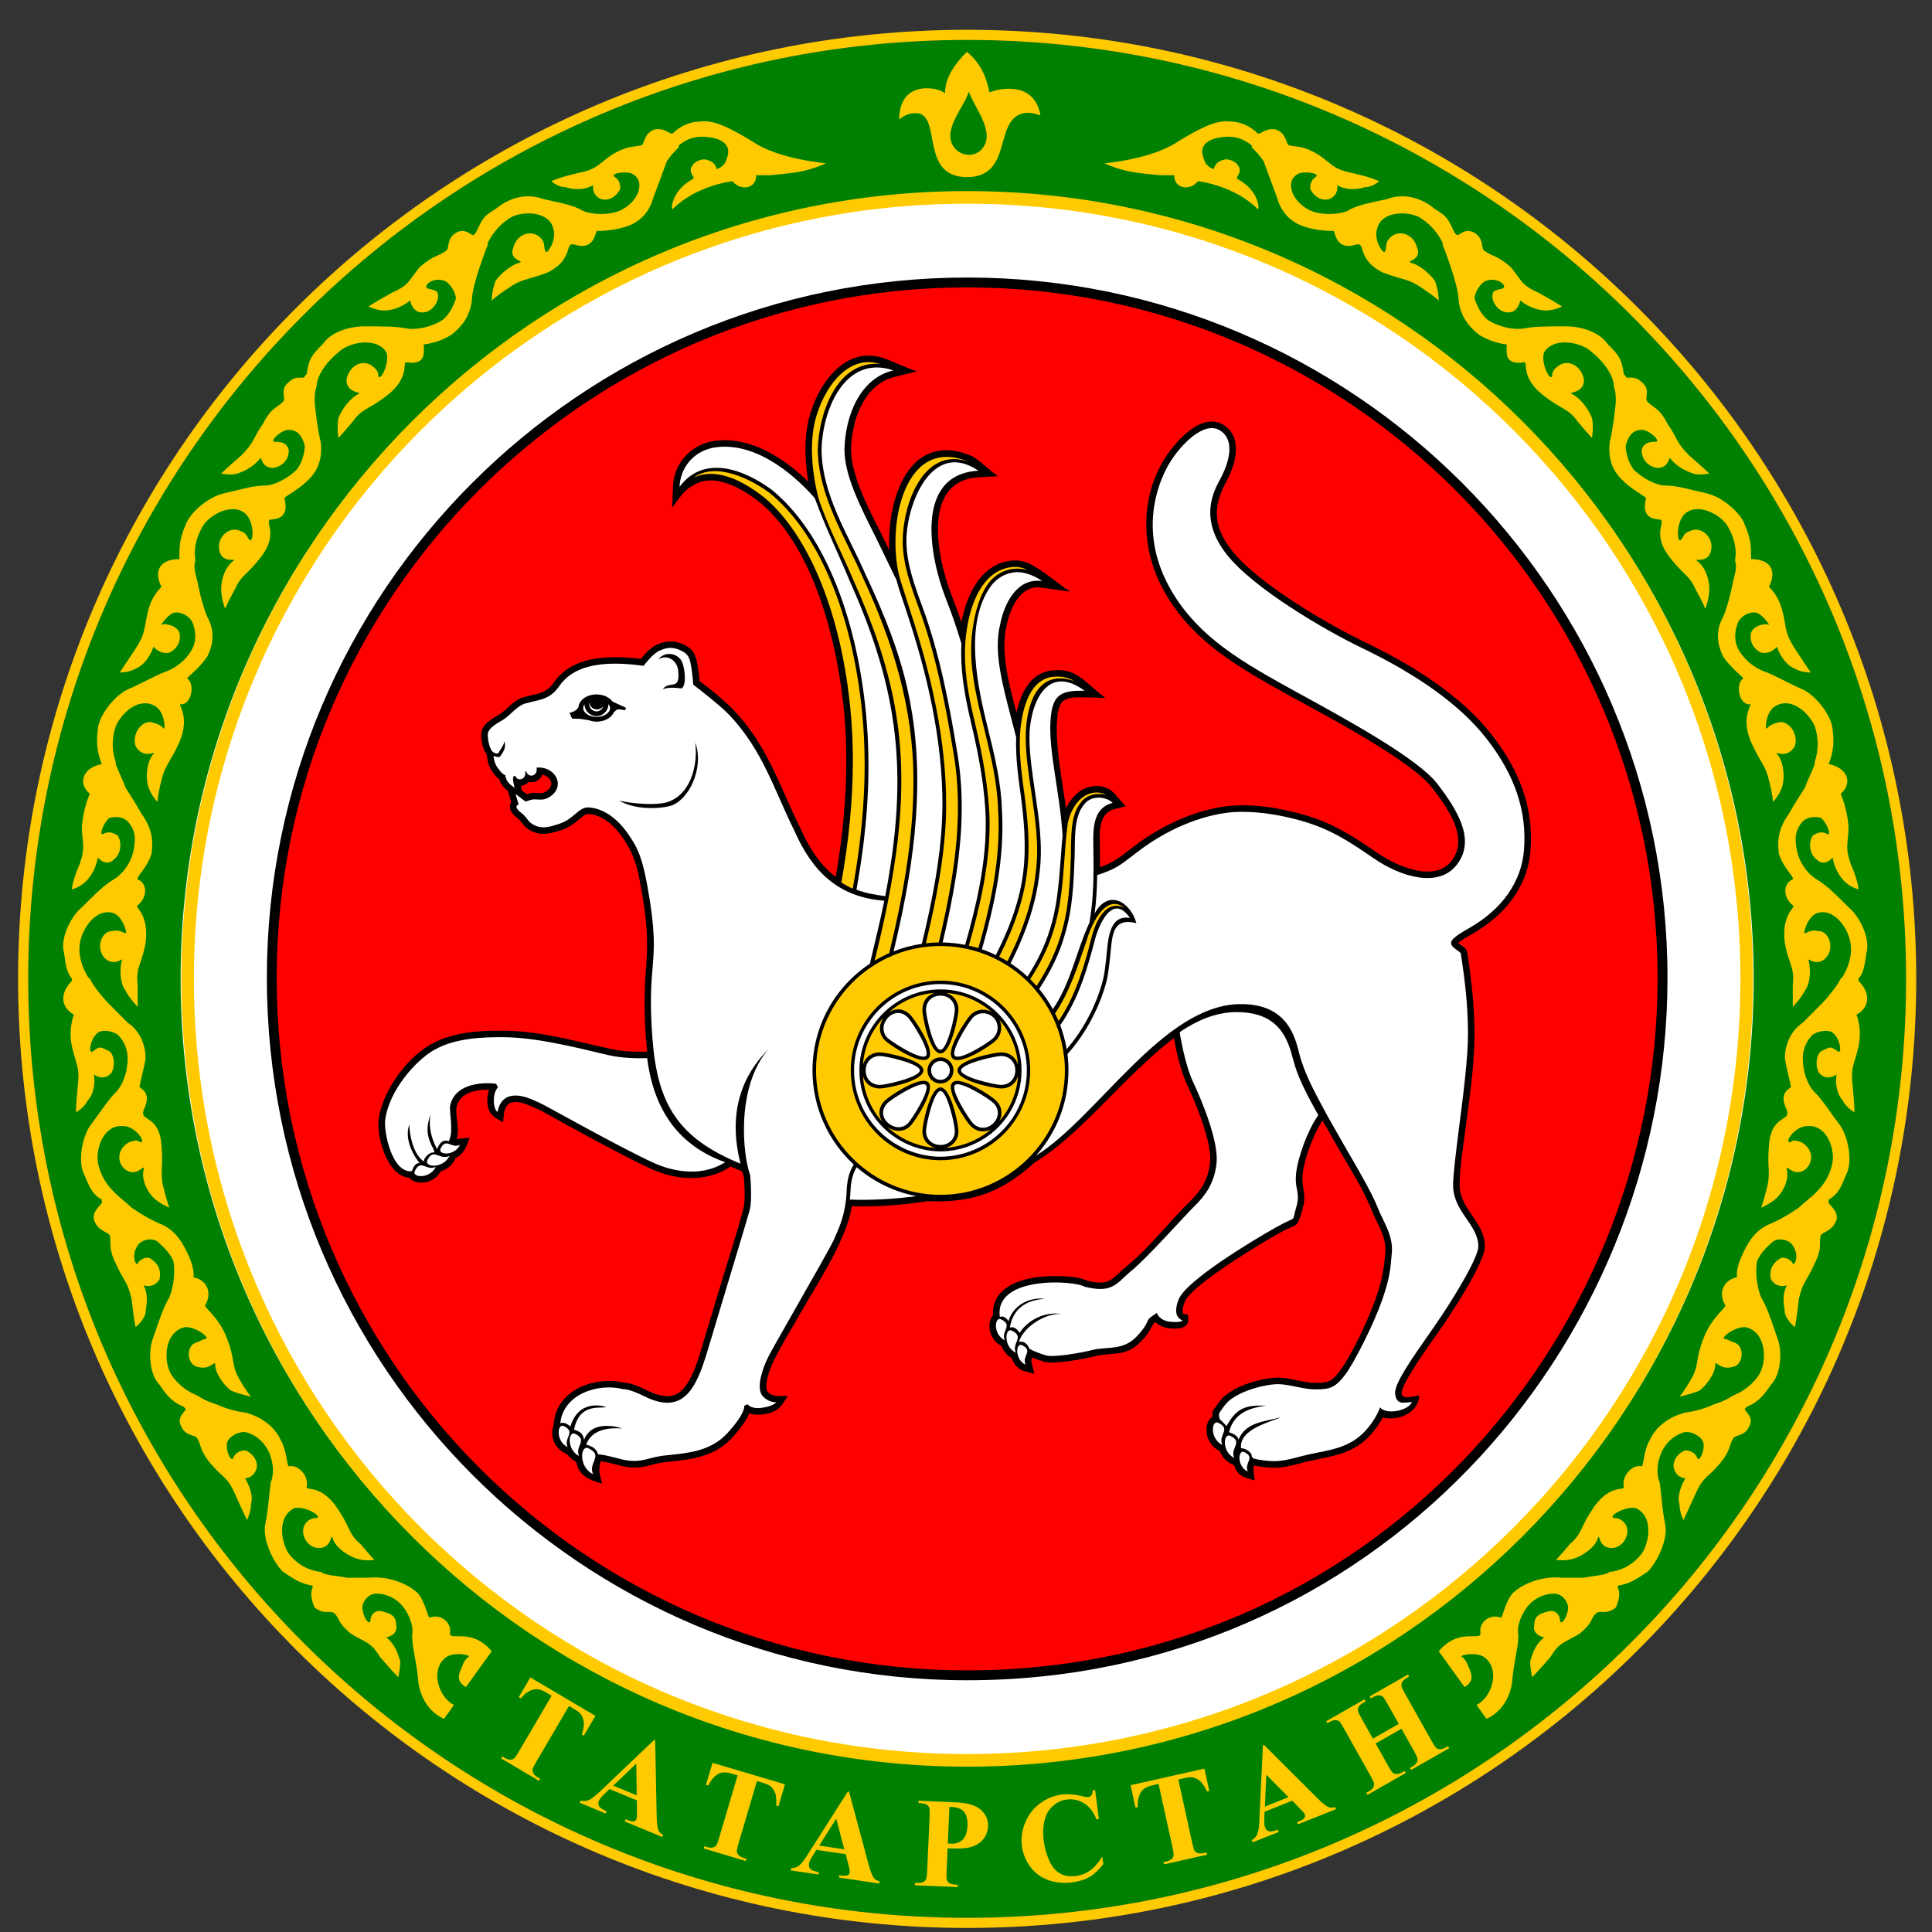 <svg width="57" height="57" viewBox="0 0 57 57" fill="none" xmlns="http://www.w3.org/2000/svg">
<rect x="0" y="0" width="57" height="57" fill="#333333" stroke="none"/>
<g clip-path="url(#clip0_356_2)">
<path d="M28.534 1.38C43.722 1.38 56.034 13.692 56.034 28.88C56.034 44.068 43.722 56.38 28.534 56.38C13.346 56.38 1.034 44.068 1.034 28.88C1.034 13.692 13.346 1.38 28.534 1.38Z" fill="white" stroke="#4A4743"/>
<path fill-rule="evenodd" clip-rule="evenodd" d="M28.535 49.573C17.142 49.573 7.873 40.302 7.873 28.851C7.873 17.457 17.142 8.188 28.535 8.188C39.926 8.188 49.196 17.457 49.196 28.851C49.196 39.879 40.41 49.573 28.535 49.573ZM28.535 49.218C17.337 49.218 8.227 40.106 8.227 28.851C8.227 17.653 17.337 8.543 28.535 8.543C39.731 8.543 48.841 17.653 48.841 28.851C48.841 39.69 40.207 49.218 28.535 49.218Z" fill="black"/>
<path fill-rule="evenodd" clip-rule="evenodd" d="M28.535 56.582C43.794 56.582 56.236 44.198 56.236 28.88C56.236 13.562 43.794 1.178 28.535 1.178C13.274 1.178 0.832 13.562 0.832 28.88C0.832 44.198 13.274 56.582 28.535 56.582ZM28.535 52.085C41.317 52.085 51.739 41.712 51.739 28.88C51.739 16.049 41.317 5.675 28.535 5.675C15.751 5.675 5.329 16.049 5.329 28.88C5.329 41.712 15.751 52.085 28.535 52.085Z" fill="#008000"/>
<path fill-rule="evenodd" clip-rule="evenodd" d="M28.535 56.88C43.958 56.88 56.534 44.363 56.534 28.88C56.534 13.397 43.958 0.88 28.535 0.88C13.11 0.88 0.534 13.397 0.534 28.88C0.534 44.363 13.11 56.88 28.535 56.88ZM28.535 56.582C43.794 56.582 56.236 44.198 56.236 28.88C56.236 13.562 43.794 1.178 28.535 1.178C13.274 1.178 0.832 13.562 0.832 28.88C0.832 44.198 13.274 56.582 28.535 56.582Z" fill="#FFCB00"/>
<path fill-rule="evenodd" clip-rule="evenodd" d="M17.566 50.623L17.224 51.206L17.168 51.173C17.212 51.018 17.232 50.899 17.226 50.817C17.219 50.734 17.189 50.655 17.138 50.577C17.11 50.533 17.046 50.483 16.945 50.425L16.788 50.33L15.814 51.992C15.749 52.103 15.714 52.174 15.712 52.209C15.708 52.243 15.719 52.281 15.74 52.322C15.762 52.365 15.804 52.404 15.865 52.439L15.936 52.481L15.902 52.539L14.783 51.877L14.816 51.821L14.888 51.862C14.95 51.898 15.007 51.917 15.057 51.917C15.094 51.918 15.13 51.906 15.167 51.877C15.194 51.861 15.237 51.797 15.302 51.688L16.276 50.027L16.121 49.937C15.976 49.852 15.853 49.82 15.752 49.843C15.611 49.875 15.481 49.963 15.365 50.108L15.305 50.071L15.647 49.489L17.566 50.623ZM14.507 48.718C13.921 48.014 13.274 48.424 13.274 48.191C13.334 47.897 13.04 47.603 12.687 47.721C12.629 47.778 12.57 47.309 12.336 47.016C12.042 46.723 11.454 46.488 10.869 46.548C10.517 46.548 10.223 46.548 10.223 46.548C9.987 46.488 9.577 46.488 9.46 46.37H9.401C9.05 46.312 8.756 46.136 8.521 45.843C8.286 45.49 8.169 44.727 8.697 44.491C8.991 44.433 9.517 44.727 9.343 44.787C9.284 44.787 9.166 44.787 9.05 44.903C8.813 45.139 8.991 45.607 9.343 45.667C9.812 45.724 9.754 45.196 9.812 45.372C9.871 45.607 10.165 45.843 10.458 45.961C10.75 46.077 11.045 46.018 11.045 46.018C11.045 46.018 10.927 45.901 10.633 45.55C10.281 45.256 10.341 45.08 9.987 44.55C9.46 43.729 8.991 44.023 9.05 43.847C9.107 43.554 8.813 43.2 8.521 43.26C8.462 43.26 8.462 42.791 8.286 42.498C8.109 42.086 7.697 41.792 7.23 41.675C6.759 41.617 6.409 41.441 6.409 41.441C6.232 41.382 6.055 41.324 5.879 41.206L5.762 41.146C5.471 41.029 5.117 40.735 4.999 40.444C4.824 40.032 4.883 39.269 5.471 39.152C5.821 39.152 6.232 39.504 6.055 39.504C5.998 39.504 5.939 39.562 5.762 39.619C5.471 39.738 5.528 40.266 5.821 40.325C6.232 40.444 6.349 40.091 6.349 40.266C6.349 40.502 6.584 40.853 6.818 41.029C7.112 41.146 7.405 41.206 7.405 41.206C7.405 41.206 7.289 41.087 7.054 40.677C6.818 40.266 6.936 40.091 6.702 39.504C6.466 38.858 5.998 38.565 6.055 38.506C6.292 38.093 6.055 37.743 5.703 37.684C5.703 37.684 5.762 37.508 5.587 37.098C5.41 36.687 5.175 36.274 4.706 36.099C4.295 35.923 3.884 35.63 3.884 35.63C3.766 35.513 3.532 35.335 3.414 35.219L3.357 35.16C3.122 34.925 2.946 34.632 2.886 34.28C2.828 33.869 3.062 33.165 3.648 33.223C4.002 33.223 4.355 33.752 4.119 33.692C4.062 33.635 4.002 33.635 3.825 33.692C3.473 33.869 3.414 34.28 3.707 34.514C4.062 34.75 4.295 34.28 4.236 34.514C4.177 34.75 4.295 35.102 4.528 35.335C4.706 35.513 4.999 35.63 4.999 35.63C4.999 35.63 4.94 35.513 4.824 35.041C4.706 34.573 4.824 34.457 4.765 33.81C4.706 32.871 4.119 33.107 4.236 32.754C4.528 32.167 4.062 32.11 4.119 32.049C4.119 31.992 4.236 31.58 4.295 31.228C4.295 30.817 4.119 30.406 3.766 30.172C3.648 30.056 3.181 29.584 3.181 29.584C3.062 29.467 2.77 29.114 2.651 28.88L2.592 28.82C2.417 28.528 2.299 28.176 2.358 27.824C2.417 27.413 2.828 26.767 3.357 26.943C3.648 27.061 3.766 27.589 3.707 27.532C3.648 27.532 3.532 27.413 3.297 27.471C3.003 27.471 2.828 27.942 3.062 28.235C3.357 28.587 3.707 28.176 3.591 28.352C3.532 28.587 3.532 28.998 3.707 29.233C3.825 29.467 4.062 29.702 4.062 29.702C4.062 29.702 4.062 29.525 4.062 29.057C4.002 28.528 4.177 28.469 4.295 27.824C4.412 26.943 3.944 26.767 4.062 26.71C4.355 26.474 4.355 26.061 4.062 25.945C4.002 25.887 4.355 25.594 4.471 25.183C4.528 24.772 4.471 24.42 4.177 24.011C3.944 23.599 3.707 23.247 3.707 23.247C3.648 23.069 3.473 22.719 3.414 22.542V22.483C3.297 22.131 3.297 21.779 3.414 21.427C3.591 21.017 4.119 20.546 4.588 20.84C4.883 21.017 4.883 21.602 4.824 21.486C4.765 21.427 4.706 21.368 4.471 21.309C4.177 21.25 3.884 21.662 4.002 22.016C4.236 22.425 4.646 22.131 4.528 22.248C4.355 22.425 4.295 22.836 4.355 23.129C4.412 23.421 4.646 23.657 4.646 23.657C4.646 23.657 4.646 23.48 4.765 23.011C4.883 22.542 4.999 22.542 5.293 21.894C5.644 21.074 5.175 20.722 5.351 20.78C5.644 20.78 5.762 20.195 5.528 20.018C5.471 20.018 5.879 19.725 6.114 19.372C6.292 19.02 6.349 18.609 6.114 18.198C5.939 17.787 5.821 17.143 5.821 17.143C5.762 16.907 5.703 16.732 5.762 16.555V16.496C5.703 16.144 5.821 15.792 5.998 15.498C6.232 15.146 6.936 14.795 7.289 15.205C7.524 15.498 7.465 16.086 7.347 15.91C7.289 15.851 7.289 15.733 7.112 15.674C6.759 15.498 6.409 15.851 6.466 16.203C6.525 16.674 7.054 16.437 6.877 16.555C6.644 16.732 6.525 17.084 6.525 17.377C6.525 17.67 6.644 17.963 6.644 17.963C6.644 17.963 6.702 17.787 6.936 17.377C7.112 16.966 7.289 16.966 7.697 16.437C8.286 15.674 7.697 15.322 8.051 15.322C8.639 15.263 8.345 14.678 8.403 14.678C8.462 14.618 8.813 14.442 9.107 14.149C9.401 13.854 9.517 13.503 9.46 13.033C9.343 12.564 9.284 11.86 9.284 11.86C9.284 11.683 9.284 11.566 9.343 11.39V11.332C9.401 10.979 9.695 10.627 9.987 10.39C10.281 10.1 11.103 9.923 11.397 10.39C11.514 10.687 11.22 11.273 11.161 11.097C11.161 11.038 11.161 10.921 10.987 10.804C10.692 10.569 10.281 10.804 10.223 11.215C10.223 11.625 10.75 11.566 10.575 11.625C10.341 11.743 10.105 12.036 9.987 12.329C9.929 12.622 9.987 12.916 9.987 12.916C9.987 12.916 10.105 12.8 10.399 12.448C10.692 12.036 10.869 12.095 11.397 11.683C12.102 11.155 11.867 10.687 11.984 10.687C12.687 10.804 12.453 10.218 12.512 10.158C12.57 10.158 12.981 10.1 13.334 9.864C13.627 9.629 13.861 9.337 13.921 8.866C13.921 8.397 14.39 7.223 14.39 7.223V7.164C14.565 6.813 14.801 6.577 15.094 6.4C15.446 6.225 16.21 6.225 16.327 6.755C16.444 7.106 16.092 7.576 16.092 7.399C16.032 7.341 16.092 7.164 15.975 7.048C15.74 6.755 15.271 6.871 15.152 7.282C14.976 7.692 15.505 7.692 15.328 7.752C15.094 7.81 14.801 8.043 14.623 8.28C14.507 8.572 14.507 8.866 14.507 8.866C14.507 8.866 14.623 8.749 14.976 8.515C15.387 8.221 15.505 8.28 16.15 8.043C16.973 7.633 16.62 7.106 16.973 7.223C17.558 7.399 17.558 6.813 17.618 6.813C17.676 6.813 18.087 6.813 18.439 6.695C18.85 6.577 19.144 6.285 19.261 5.874C19.438 5.403 19.672 4.759 19.672 4.759C19.79 4.582 19.906 4.464 20.023 4.347V4.289C20.317 4.054 20.611 3.994 20.964 4.054C21.316 4.112 21.609 4.289 21.433 4.701C21.375 4.934 21.138 4.992 21.138 4.992C21.138 4.992 21.138 4.759 20.787 4.701C20.787 4.701 20.553 4.701 20.435 4.874C20.26 5.111 20.553 5.229 20.435 5.285C19.79 5.638 19.79 6.225 19.849 6.166C20.553 5.463 21.609 5.345 21.609 5.345C21.845 5.638 22.312 5.58 22.312 5.17H22.723C23.252 5.111 23.722 5.111 24.367 4.817C24.367 4.817 22.957 4.701 22.196 4.172C21.609 3.818 21.081 3.525 20.669 3.585C20.375 3.585 20.083 3.703 19.849 3.936C19.79 3.994 19.613 3.76 19.322 3.818C18.967 3.936 19.026 4.289 18.909 4.289C18.675 4.347 18.499 4.289 18.028 4.582C17.618 4.874 17.618 4.992 17.031 5.111C16.502 5.229 16.268 5.345 16.268 5.345C16.268 5.345 16.444 5.521 16.679 5.521C16.854 5.58 17.207 5.638 17.502 5.463C17.502 5.463 17.442 5.755 17.735 5.874C17.97 5.933 18.146 5.815 18.263 5.638C18.322 5.58 18.322 5.345 18.146 5.229C17.97 5.111 18.439 5.052 18.616 5.111C18.909 5.229 18.909 5.521 18.791 5.755C18.733 5.874 18.557 6.107 18.263 6.225C17.97 6.344 17.502 6.344 17.208 6.225C16.913 6.05 16.562 5.99 16.032 5.874C15.563 5.695 15.036 5.815 14.623 6.166C14.214 6.4 14.214 6.519 14.038 6.871L13.979 6.929C13.921 6.989 13.745 6.695 13.45 6.871C13.158 7.048 13.274 7.341 13.158 7.399C12.924 7.576 12.805 7.517 12.396 7.868C12.042 8.28 12.102 8.397 11.571 8.632C11.045 8.926 10.869 9.042 10.869 9.042C10.869 9.042 11.103 9.16 11.338 9.16C11.514 9.16 11.808 9.102 12.102 8.866C12.102 8.866 12.159 9.218 12.453 9.218C12.747 9.218 12.924 8.926 12.924 8.749C12.924 8.572 12.864 8.572 12.629 8.515C12.453 8.455 12.747 8.165 13.099 8.28C13.274 8.337 13.45 8.632 13.45 8.808C13.393 8.985 13.274 9.278 13.04 9.453C12.747 9.629 12.336 9.747 11.984 9.689C11.69 9.629 11.338 9.629 10.75 9.629C10.281 9.629 9.754 9.806 9.517 10.158C9.224 10.451 9.107 10.569 9.05 11.038L8.991 11.097C8.991 11.215 8.756 11.038 8.521 11.273C8.228 11.507 8.462 11.743 8.345 11.86C8.169 12.036 7.991 12.036 7.758 12.505C7.465 12.916 7.524 13.033 7.112 13.444C6.702 13.797 6.525 13.973 6.525 13.973C6.525 13.973 6.818 14.031 6.995 13.973C7.171 13.914 7.465 13.797 7.697 13.503C7.697 13.503 7.758 13.854 8.109 13.797C8.345 13.738 8.521 13.562 8.521 13.27C8.462 13.092 8.345 13.033 8.109 13.033C7.934 13.033 8.286 12.681 8.521 12.681C8.813 12.681 8.932 12.916 8.991 13.152C8.991 13.327 8.932 13.62 8.756 13.854C8.521 14.09 8.109 14.325 7.819 14.325C7.465 14.325 7.112 14.442 6.584 14.56C6.114 14.678 5.587 15.146 5.471 15.498C5.293 15.91 5.293 16.144 5.293 16.437V16.496C4.706 16.496 4.528 16.848 4.765 17.317C4.765 17.317 4.471 17.554 4.355 18.081C4.236 18.609 4.295 18.668 4.002 19.137C3.648 19.668 3.532 19.841 3.532 19.841C3.532 19.841 3.825 19.841 4.002 19.725C4.177 19.668 4.412 19.432 4.528 19.08C4.528 19.08 4.706 19.314 4.999 19.255C5.235 19.137 5.351 18.902 5.293 18.668C5.235 18.491 4.94 18.375 4.765 18.433C4.706 18.491 4.94 18.141 5.117 18.081C5.351 18.023 5.644 18.198 5.703 18.433C5.762 18.609 5.821 18.902 5.644 19.196C5.471 19.49 5.175 19.725 4.824 19.841C4.528 19.959 4.236 20.136 3.707 20.37C3.297 20.606 2.886 21.19 2.886 21.544C2.828 21.954 2.886 22.248 3.003 22.542C2.417 22.659 2.299 23.129 2.651 23.421C2.651 23.421 2.476 23.774 2.417 24.362C2.417 24.889 2.534 24.947 2.358 25.477C2.123 26.005 2.123 26.24 2.123 26.24C2.123 26.24 2.358 26.18 2.534 26.005C2.651 25.887 2.828 25.651 2.886 25.3C2.886 25.3 3.122 25.594 3.357 25.358C3.591 25.183 3.591 24.83 3.473 24.653C3.297 24.538 3.181 24.538 3.062 24.596C2.886 24.713 3.062 24.242 3.239 24.126C3.473 24.069 3.707 24.126 3.825 24.302C4.002 24.538 4.002 24.772 3.944 25.065C3.884 25.418 3.648 25.768 3.357 25.945C3.062 26.122 2.828 26.356 2.417 26.767C2.065 27.061 1.772 27.705 1.889 28.117C1.947 28.469 1.947 28.647 2.123 28.88V28.938C1.772 29.291 1.772 29.702 2.181 29.937C2.181 29.937 2.006 30.347 2.123 30.876C2.241 31.405 2.358 31.462 2.299 31.992C2.241 32.577 2.241 32.813 2.241 32.813C2.241 32.813 2.476 32.696 2.592 32.461C2.711 32.343 2.828 32.049 2.77 31.699C2.77 31.699 3.062 31.932 3.297 31.639C3.414 31.405 3.357 31.051 3.181 30.994C2.946 30.876 2.946 30.876 2.77 30.994C2.592 31.168 2.651 30.699 2.828 30.524C2.946 30.347 3.297 30.406 3.473 30.524C3.591 30.64 3.766 30.876 3.766 31.228C3.766 31.58 3.648 31.992 3.414 32.226C3.181 32.461 3.003 32.754 2.651 33.223C2.417 33.576 2.299 34.28 2.476 34.632C2.651 35.041 2.711 35.219 3.003 35.395V35.454C3.062 35.513 2.711 35.689 2.77 35.982C2.886 36.334 3.181 36.334 3.239 36.451C3.297 36.687 3.181 36.804 3.414 37.272C3.648 37.802 3.766 37.802 3.884 38.329C3.944 38.917 4.002 39.152 4.002 39.152C4.002 39.152 4.236 38.975 4.295 38.74C4.295 38.565 4.412 38.271 4.236 37.919C4.236 37.919 4.528 38.035 4.706 37.743C4.765 37.45 4.646 37.272 4.471 37.155C4.355 37.039 4.119 37.155 4.062 37.272C4.062 37.391 3.825 37.098 4.062 36.744C4.177 36.57 4.471 36.51 4.646 36.628C4.765 36.744 4.999 36.921 5.117 37.214C5.175 37.565 5.117 37.977 4.999 38.271C4.824 38.565 4.706 38.917 4.528 39.445C4.355 39.856 4.412 40.561 4.706 40.853C4.94 41.206 5.117 41.382 5.41 41.498L5.471 41.558C5.528 41.617 5.175 41.792 5.351 42.086C5.471 42.38 5.762 42.321 5.821 42.438C5.939 42.614 5.879 42.791 6.232 43.2C6.584 43.614 6.702 43.554 6.936 44.08C7.171 44.609 7.289 44.845 7.289 44.845C7.289 44.845 7.405 44.609 7.405 44.376C7.465 44.198 7.405 43.907 7.23 43.614C7.23 43.614 7.524 43.614 7.582 43.26C7.582 43.025 7.405 42.849 7.23 42.791C7.112 42.791 6.936 42.849 6.877 43.025C6.818 43.142 6.644 42.791 6.702 42.555C6.759 42.38 7.054 42.203 7.289 42.262C7.465 42.321 7.697 42.438 7.876 42.732C8.051 43.025 8.109 43.436 7.991 43.729C7.934 44.08 7.934 44.433 7.819 45.019C7.758 45.431 8.051 46.077 8.345 46.37C8.697 46.605 8.873 46.723 9.224 46.782V46.839C9.107 47.074 9.284 47.427 9.284 47.427C9.577 47.661 9.754 47.486 9.871 47.603C10.047 47.778 9.929 47.838 10.341 48.191C10.809 48.483 10.927 48.424 11.22 48.895C11.571 49.305 11.749 49.481 11.749 49.481C11.749 49.481 11.808 49.246 11.808 49.012C11.749 48.835 11.69 48.543 11.397 48.308C11.397 48.308 11.749 48.249 11.69 47.954C11.69 47.661 11.514 47.603 11.28 47.543C11.103 47.486 10.927 47.603 10.927 47.838C10.869 47.954 10.692 47.661 10.692 47.427C10.692 47.25 10.869 47.016 11.103 47.016C11.28 47.016 11.571 47.074 11.808 47.309C12.042 47.543 12.218 47.954 12.159 48.249C12.159 48.601 12.277 48.953 12.336 49.539C12.336 49.718 12.453 50.42 13.099 50.712L13.393 50.302C12.924 50.068 12.687 49.246 13.158 48.895C13.393 48.718 13.979 48.835 13.803 48.895C13.745 48.953 13.685 49.012 13.627 49.188C13.45 49.539 13.568 49.658 13.745 49.775L14.507 48.718ZM28.584 2.703C28.44 3.18 27.768 3.852 28.155 4.356C28.352 4.611 28.765 4.66 28.989 4.375C29.374 3.887 28.738 3.163 28.584 2.703ZM28.526 5.225C27.168 5.225 27.756 3.508 27.116 3.348C26.764 3.289 26.53 3.525 26.53 3.525C26.53 2.276 27.8 2.607 27.88 2.761C27.88 2.269 28.198 1.856 28.526 1.529C28.915 1.854 29.094 2.232 29.194 2.729C29.272 2.674 30.503 2.282 30.697 3.405C30.626 3.376 30.345 3.289 30.169 3.348C29.317 3.563 29.885 5.225 28.526 5.225ZM42.448 48.718C43.034 48.014 43.68 48.424 43.68 48.191C43.62 47.897 43.915 47.603 44.267 47.721C44.325 47.778 44.385 47.309 44.619 47.016C44.912 46.723 45.501 46.488 46.085 46.548C46.438 46.548 46.732 46.548 46.732 46.548C46.967 46.488 47.378 46.488 47.494 46.37H47.553C47.905 46.312 48.198 46.136 48.434 45.843C48.669 45.49 48.786 44.727 48.257 44.491C47.964 44.433 47.437 44.727 47.611 44.787C47.671 44.787 47.788 44.787 47.905 44.903C48.141 45.139 47.964 45.607 47.611 45.667C47.143 45.724 47.201 45.196 47.143 45.372C47.083 45.607 46.79 45.843 46.497 45.961C46.204 46.077 45.91 46.018 45.91 46.018C45.91 46.018 46.027 45.901 46.322 45.55C46.673 45.256 46.614 45.08 46.967 44.55C47.494 43.729 47.964 44.023 47.905 43.847C47.848 43.554 48.141 43.2 48.434 43.26C48.492 43.26 48.492 42.791 48.669 42.498C48.845 42.086 49.258 41.792 49.725 41.675C50.195 41.617 50.546 41.441 50.546 41.441C50.723 41.382 50.899 41.324 51.075 41.206L51.193 41.146C51.484 41.029 51.837 40.735 51.956 40.444C52.131 40.032 52.072 39.269 51.484 39.152C51.134 39.152 50.723 39.504 50.899 39.504C50.956 39.504 51.016 39.562 51.193 39.619C51.484 39.738 51.426 40.266 51.134 40.325C50.723 40.444 50.605 40.091 50.605 40.266C50.605 40.502 50.371 40.853 50.136 41.029C49.842 41.146 49.549 41.206 49.549 41.206C49.549 41.206 49.665 41.087 49.901 40.677C50.136 40.266 50.019 40.091 50.252 39.504C50.488 38.858 50.956 38.565 50.899 38.506C50.663 38.093 50.899 37.743 51.251 37.684C51.251 37.684 51.193 37.508 51.368 37.098C51.544 36.687 51.78 36.274 52.248 36.099C52.659 35.923 53.07 35.63 53.07 35.63C53.188 35.513 53.422 35.335 53.541 35.219L53.598 35.16C53.833 34.925 54.009 34.632 54.068 34.28C54.126 33.869 53.892 33.165 53.306 33.223C52.953 33.223 52.6 33.752 52.836 33.692C52.893 33.635 52.953 33.635 53.129 33.692C53.482 33.869 53.541 34.28 53.247 34.514C52.893 34.75 52.659 34.28 52.719 34.514C52.777 34.75 52.659 35.102 52.426 35.335C52.248 35.513 51.956 35.63 51.956 35.63C51.956 35.63 52.014 35.513 52.131 35.041C52.248 34.573 52.131 34.457 52.189 33.81C52.248 32.871 52.836 33.107 52.719 32.754C52.426 32.167 52.893 32.11 52.836 32.049C52.836 31.992 52.719 31.58 52.659 31.228C52.659 30.817 52.836 30.406 53.188 30.172C53.306 30.056 53.774 29.584 53.774 29.584C53.892 29.467 54.185 29.114 54.303 28.88L54.362 28.82C54.537 28.528 54.655 28.176 54.596 27.824C54.537 27.413 54.126 26.767 53.598 26.943C53.306 27.061 53.188 27.589 53.247 27.532C53.306 27.532 53.422 27.413 53.657 27.471C53.952 27.471 54.126 27.942 53.892 28.235C53.598 28.587 53.247 28.176 53.363 28.352C53.422 28.587 53.422 28.998 53.247 29.233C53.129 29.467 52.893 29.702 52.893 29.702C52.893 29.702 52.893 29.525 52.893 29.057C52.953 28.528 52.777 28.469 52.659 27.824C52.542 26.943 53.01 26.767 52.893 26.71C52.6 26.474 52.6 26.061 52.893 25.945C52.953 25.887 52.6 25.594 52.483 25.183C52.426 24.772 52.484 24.42 52.777 24.011C53.01 23.599 53.247 23.247 53.247 23.247C53.306 23.069 53.482 22.719 53.541 22.542V22.483C53.657 22.131 53.657 21.779 53.541 21.427C53.363 21.017 52.836 20.546 52.366 20.84C52.072 21.017 52.072 21.602 52.131 21.486C52.189 21.427 52.248 21.368 52.483 21.309C52.777 21.25 53.07 21.662 52.953 22.016C52.719 22.425 52.308 22.131 52.426 22.248C52.6 22.425 52.659 22.836 52.6 23.129C52.542 23.421 52.308 23.657 52.308 23.657C52.308 23.657 52.308 23.48 52.189 23.011C52.072 22.542 51.956 22.542 51.662 21.894C51.31 21.074 51.78 20.722 51.604 20.78C51.31 20.78 51.193 20.195 51.426 20.018C51.484 20.018 51.075 19.725 50.84 19.372C50.663 19.02 50.605 18.609 50.84 18.198C51.016 17.787 51.134 17.143 51.134 17.143C51.193 16.907 51.251 16.732 51.193 16.555V16.496C51.251 16.144 51.134 15.792 50.956 15.498C50.723 15.146 50.019 14.795 49.665 15.205C49.43 15.498 49.49 16.086 49.608 15.91C49.665 15.851 49.665 15.733 49.842 15.674C50.195 15.498 50.546 15.851 50.488 16.203C50.43 16.674 49.901 16.437 50.078 16.555C50.311 16.732 50.43 17.084 50.43 17.377C50.43 17.67 50.311 17.963 50.311 17.963C50.311 17.963 50.252 17.787 50.019 17.377C49.842 16.966 49.665 16.966 49.258 16.437C48.669 15.674 49.258 15.322 48.904 15.322C48.316 15.263 48.61 14.678 48.551 14.678C48.492 14.618 48.141 14.442 47.848 14.149C47.553 13.854 47.437 13.503 47.494 13.033C47.611 12.564 47.671 11.86 47.671 11.86C47.671 11.683 47.671 11.566 47.611 11.39V11.332C47.553 10.979 47.26 10.627 46.967 10.39C46.674 10.1 45.851 9.923 45.558 10.39C45.441 10.687 45.734 11.273 45.794 11.097C45.794 11.038 45.794 10.921 45.967 10.804C46.263 10.569 46.674 10.804 46.732 11.215C46.732 11.625 46.204 11.566 46.379 11.625C46.614 11.743 46.849 12.036 46.967 12.329C47.026 12.622 46.967 12.916 46.967 12.916C46.967 12.916 46.849 12.8 46.555 12.448C46.263 12.036 46.085 12.095 45.558 11.683C44.852 11.155 45.087 10.687 44.971 10.687C44.267 10.804 44.501 10.218 44.442 10.158C44.385 10.158 43.973 10.1 43.62 9.864C43.328 9.629 43.093 9.337 43.034 8.866C43.034 8.397 42.564 7.223 42.564 7.223V7.164C42.389 6.813 42.153 6.577 41.86 6.4C41.508 6.225 40.745 6.225 40.627 6.755C40.51 7.106 40.862 7.576 40.862 7.399C40.922 7.341 40.862 7.164 40.98 7.048C41.215 6.755 41.683 6.871 41.802 7.282C41.978 7.692 41.45 7.692 41.626 7.752C41.86 7.81 42.153 8.043 42.331 8.28C42.448 8.572 42.448 8.866 42.448 8.866C42.448 8.866 42.331 8.749 41.978 8.515C41.567 8.221 41.45 8.28 40.804 8.043C39.982 7.633 40.334 7.106 39.982 7.223C39.396 7.399 39.396 6.813 39.337 6.813C39.278 6.813 38.868 6.813 38.515 6.695C38.105 6.577 37.811 6.285 37.693 5.874C37.517 5.403 37.282 4.759 37.282 4.759C37.165 4.582 37.048 4.464 36.931 4.347V4.289C36.637 4.054 36.344 3.994 35.99 4.054C35.639 4.112 35.345 4.289 35.522 4.701C35.579 4.934 35.816 4.992 35.816 4.992C35.816 4.992 35.816 4.759 36.167 4.701C36.167 4.701 36.402 4.701 36.52 4.874C36.695 5.111 36.402 5.229 36.52 5.285C37.165 5.638 37.165 6.225 37.105 6.166C36.402 5.463 35.345 5.345 35.345 5.345C35.109 5.638 34.642 5.58 34.642 5.17H34.231C33.702 5.111 33.232 5.111 32.587 4.817C32.587 4.817 33.997 4.701 34.759 4.172C35.345 3.818 35.874 3.525 36.285 3.585C36.579 3.585 36.872 3.703 37.105 3.936C37.165 3.994 37.342 3.76 37.633 3.818C37.987 3.936 37.929 4.289 38.045 4.289C38.28 4.347 38.456 4.289 38.926 4.582C39.337 4.874 39.337 4.992 39.923 5.111C40.452 5.229 40.686 5.345 40.686 5.345C40.686 5.345 40.51 5.521 40.275 5.521C40.101 5.58 39.747 5.638 39.452 5.463C39.452 5.463 39.512 5.755 39.219 5.874C38.985 5.933 38.808 5.815 38.691 5.638C38.633 5.58 38.633 5.345 38.808 5.229C38.985 5.111 38.515 5.052 38.338 5.111C38.045 5.229 38.045 5.521 38.163 5.755C38.221 5.874 38.398 6.107 38.691 6.225C38.985 6.344 39.452 6.344 39.747 6.225C40.041 6.05 40.393 5.99 40.922 5.874C41.391 5.695 41.919 5.815 42.331 6.166C42.74 6.4 42.74 6.519 42.916 6.871L42.975 6.929C43.034 6.989 43.21 6.695 43.504 6.871C43.797 7.048 43.68 7.341 43.797 7.399C44.031 7.576 44.149 7.517 44.559 7.868C44.912 8.28 44.852 8.397 45.383 8.632C45.91 8.926 46.085 9.042 46.085 9.042C46.085 9.042 45.851 9.16 45.616 9.16C45.441 9.16 45.146 9.102 44.852 8.866C44.852 8.866 44.796 9.218 44.501 9.218C44.208 9.218 44.031 8.926 44.031 8.749C44.031 8.572 44.09 8.572 44.325 8.515C44.501 8.455 44.208 8.165 43.855 8.28C43.68 8.337 43.504 8.632 43.504 8.808C43.562 8.985 43.68 9.278 43.915 9.453C44.208 9.629 44.619 9.747 44.971 9.689C45.264 9.629 45.616 9.629 46.204 9.629C46.673 9.629 47.201 9.806 47.437 10.158C47.731 10.451 47.848 10.569 47.905 11.038L47.964 11.097C47.964 11.215 48.198 11.038 48.434 11.273C48.726 11.507 48.492 11.743 48.61 11.86C48.786 12.036 48.963 12.036 49.197 12.505C49.49 12.916 49.43 13.033 49.842 13.444C50.252 13.797 50.43 13.973 50.43 13.973C50.43 13.973 50.136 14.031 49.96 13.973C49.784 13.914 49.49 13.797 49.258 13.503C49.258 13.503 49.197 13.854 48.845 13.797C48.61 13.738 48.434 13.562 48.434 13.27C48.492 13.092 48.61 13.033 48.845 13.033C49.021 13.033 48.669 12.681 48.434 12.681C48.141 12.681 48.023 12.916 47.964 13.152C47.964 13.327 48.023 13.62 48.198 13.854C48.434 14.09 48.845 14.325 49.136 14.325C49.49 14.325 49.842 14.442 50.371 14.56C50.84 14.678 51.368 15.146 51.484 15.498C51.662 15.91 51.662 16.144 51.662 16.437V16.496C52.248 16.496 52.426 16.848 52.189 17.317C52.189 17.317 52.484 17.554 52.6 18.081C52.719 18.609 52.659 18.668 52.953 19.137C53.306 19.668 53.422 19.841 53.422 19.841C53.422 19.841 53.129 19.841 52.953 19.725C52.777 19.668 52.542 19.432 52.426 19.08C52.426 19.08 52.248 19.314 51.956 19.255C51.72 19.137 51.604 18.902 51.662 18.668C51.72 18.491 52.014 18.375 52.189 18.433C52.248 18.491 52.014 18.141 51.837 18.081C51.604 18.023 51.31 18.198 51.251 18.433C51.193 18.609 51.134 18.902 51.31 19.196C51.484 19.49 51.78 19.725 52.131 19.841C52.426 19.959 52.719 20.136 53.247 20.37C53.657 20.606 54.068 21.19 54.068 21.544C54.126 21.954 54.068 22.248 53.952 22.542C54.537 22.659 54.655 23.129 54.303 23.421C54.303 23.421 54.478 23.774 54.537 24.362C54.537 24.889 54.42 24.947 54.596 25.477C54.831 26.005 54.831 26.24 54.831 26.24C54.831 26.24 54.596 26.18 54.42 26.005C54.303 25.887 54.126 25.651 54.068 25.3C54.068 25.3 53.833 25.594 53.598 25.358C53.363 25.183 53.363 24.83 53.482 24.653C53.657 24.538 53.774 24.538 53.892 24.596C54.068 24.713 53.892 24.242 53.715 24.126C53.482 24.069 53.247 24.126 53.129 24.302C52.953 24.538 52.953 24.772 53.01 25.065C53.07 25.418 53.306 25.768 53.598 25.945C53.892 26.122 54.126 26.356 54.537 26.767C54.889 27.061 55.183 27.705 55.066 28.117C55.007 28.469 55.007 28.647 54.831 28.88V28.938C55.183 29.291 55.183 29.702 54.773 29.937C54.773 29.937 54.948 30.347 54.831 30.876C54.713 31.405 54.596 31.462 54.655 31.992C54.713 32.577 54.713 32.813 54.713 32.813C54.713 32.813 54.478 32.696 54.362 32.461C54.244 32.343 54.126 32.049 54.185 31.699C54.185 31.699 53.892 31.932 53.657 31.639C53.541 31.405 53.598 31.051 53.774 30.994C54.009 30.876 54.009 30.876 54.185 30.994C54.362 31.168 54.303 30.699 54.126 30.524C54.009 30.347 53.657 30.406 53.482 30.524C53.363 30.64 53.188 30.876 53.188 31.228C53.188 31.58 53.306 31.992 53.541 32.226C53.774 32.461 53.952 32.754 54.303 33.223C54.537 33.576 54.655 34.28 54.478 34.632C54.303 35.041 54.244 35.219 53.952 35.395V35.454C53.892 35.513 54.244 35.689 54.185 35.982C54.068 36.334 53.774 36.334 53.715 36.451C53.657 36.687 53.774 36.804 53.541 37.272C53.306 37.802 53.188 37.802 53.07 38.329C53.01 38.917 52.953 39.152 52.953 39.152C52.953 39.152 52.719 38.975 52.659 38.74C52.659 38.565 52.542 38.271 52.719 37.919C52.719 37.919 52.426 38.035 52.248 37.743C52.189 37.45 52.308 37.272 52.483 37.155C52.6 37.039 52.836 37.155 52.893 37.272C52.893 37.391 53.129 37.098 52.893 36.744C52.777 36.57 52.484 36.51 52.308 36.628C52.189 36.744 51.956 36.921 51.837 37.214C51.78 37.565 51.837 37.977 51.956 38.271C52.131 38.565 52.248 38.917 52.426 39.445C52.6 39.856 52.542 40.561 52.248 40.853C52.014 41.206 51.837 41.382 51.544 41.498L51.484 41.558C51.426 41.617 51.78 41.792 51.604 42.086C51.484 42.38 51.193 42.321 51.134 42.438C51.016 42.614 51.075 42.791 50.723 43.2C50.371 43.614 50.252 43.554 50.019 44.08C49.784 44.609 49.665 44.845 49.665 44.845C49.665 44.845 49.549 44.609 49.549 44.376C49.49 44.198 49.549 43.907 49.725 43.614C49.725 43.614 49.43 43.614 49.373 43.26C49.373 43.025 49.549 42.849 49.725 42.791C49.842 42.791 50.019 42.849 50.078 43.025C50.136 43.142 50.311 42.791 50.252 42.555C50.195 42.38 49.901 42.203 49.665 42.262C49.49 42.321 49.258 42.438 49.079 42.732C48.904 43.025 48.845 43.436 48.963 43.729C49.021 44.08 49.021 44.433 49.136 45.019C49.197 45.431 48.904 46.077 48.61 46.37C48.257 46.605 48.081 46.723 47.731 46.782V46.839C47.848 47.074 47.671 47.427 47.671 47.427C47.378 47.661 47.201 47.486 47.083 47.603C46.907 47.778 47.026 47.838 46.614 48.191C46.145 48.483 46.027 48.424 45.734 48.895C45.383 49.305 45.205 49.481 45.205 49.481C45.205 49.481 45.146 49.246 45.146 49.012C45.205 48.835 45.264 48.543 45.558 48.308C45.558 48.308 45.205 48.249 45.264 47.954C45.264 47.661 45.441 47.603 45.675 47.543C45.851 47.486 46.027 47.603 46.027 47.838C46.085 47.954 46.263 47.661 46.263 47.427C46.263 47.25 46.085 47.016 45.851 47.016C45.675 47.016 45.383 47.074 45.146 47.309C44.912 47.543 44.736 47.954 44.796 48.249C44.796 48.601 44.678 48.953 44.619 49.539C44.619 49.718 44.501 50.42 43.855 50.712L43.562 50.302C44.031 50.068 44.267 49.246 43.797 48.895C43.562 48.718 42.975 48.835 43.151 48.895C43.21 48.953 43.269 49.012 43.328 49.188C43.504 49.539 43.386 49.658 43.21 49.775L42.448 48.718ZM18.79 53.116L17.982 52.782L17.791 52.966C17.73 53.028 17.688 53.083 17.668 53.131C17.642 53.197 17.648 53.255 17.687 53.307C17.709 53.338 17.779 53.383 17.894 53.442L17.869 53.504L17.107 53.187L17.133 53.123C17.22 53.147 17.301 53.141 17.378 53.105C17.454 53.072 17.567 52.982 17.718 52.839L19.297 51.337L19.329 51.35L19.374 53.585C19.38 53.798 19.398 53.938 19.429 54.006C19.452 54.058 19.499 54.098 19.565 54.135L19.541 54.198L18.432 53.737L18.456 53.674L18.503 53.693C18.592 53.731 18.661 53.745 18.706 53.733C18.738 53.725 18.762 53.706 18.776 53.671C18.784 53.649 18.789 53.63 18.791 53.604C18.793 53.592 18.797 53.543 18.793 53.455L18.79 53.116ZM18.785 52.967L18.773 52.031L18.093 52.681L18.785 52.967ZM23.158 52.642L22.966 53.291L22.903 53.272C22.91 53.109 22.901 52.991 22.875 52.912C22.849 52.834 22.801 52.763 22.733 52.7C22.695 52.667 22.619 52.633 22.509 52.599L22.332 52.546L21.786 54.395C21.75 54.517 21.735 54.596 21.738 54.63C21.742 54.665 21.761 54.699 21.793 54.734C21.826 54.769 21.876 54.796 21.944 54.816L22.022 54.84L22.004 54.905L20.759 54.535L20.778 54.471L20.858 54.494C20.927 54.514 20.986 54.519 21.034 54.506C21.069 54.498 21.1 54.477 21.132 54.442C21.151 54.418 21.181 54.347 21.216 54.225L21.762 52.378L21.59 52.327C21.43 52.28 21.303 52.279 21.21 52.326C21.081 52.391 20.978 52.508 20.897 52.678L20.83 52.658L21.022 52.009L23.158 52.642ZM24.952 54.704L24.085 54.576L23.945 54.802C23.9 54.877 23.873 54.94 23.865 54.992C23.855 55.061 23.875 55.118 23.927 55.157C23.954 55.182 24.033 55.208 24.159 55.238L24.15 55.304L23.333 55.183L23.342 55.118C23.433 55.115 23.51 55.09 23.576 55.04C23.642 54.987 23.732 54.873 23.842 54.696L25.015 52.855L25.049 52.86L25.629 55.018C25.686 55.222 25.737 55.353 25.785 55.412C25.82 55.455 25.874 55.485 25.948 55.503L25.938 55.57L24.751 55.393L24.761 55.327L24.811 55.335C24.906 55.347 24.974 55.343 25.017 55.323C25.047 55.308 25.063 55.282 25.069 55.245C25.073 55.223 25.073 55.2 25.068 55.177C25.068 55.165 25.056 55.117 25.035 55.031L24.952 54.704ZM24.909 54.56L24.672 53.655L24.17 54.45L24.909 54.56ZM27.957 54.531L27.927 55.222C27.92 55.359 27.923 55.443 27.94 55.477C27.955 55.515 27.983 55.544 28.023 55.566C28.066 55.588 28.142 55.601 28.254 55.607L28.25 55.674L26.992 55.622L26.993 55.553C27.108 55.559 27.186 55.551 27.228 55.531C27.269 55.513 27.3 55.485 27.318 55.451C27.337 55.417 27.348 55.333 27.354 55.199L27.427 53.58C27.432 53.444 27.428 53.361 27.414 53.323C27.397 53.288 27.37 53.259 27.33 53.237C27.29 53.212 27.212 53.2 27.099 53.195L27.101 53.128L28.183 53.173C28.537 53.186 28.79 53.262 28.941 53.397C29.088 53.53 29.159 53.692 29.151 53.885C29.141 54.045 29.087 54.182 28.981 54.295C28.878 54.404 28.736 54.477 28.558 54.514C28.44 54.535 28.238 54.542 27.957 54.531ZM28.011 53.309L27.963 54.387C28.004 54.391 28.033 54.394 28.054 54.394C28.203 54.401 28.319 54.36 28.403 54.275C28.487 54.191 28.535 54.053 28.544 53.866C28.552 53.681 28.518 53.545 28.441 53.455C28.364 53.366 28.247 53.319 28.087 53.312L28.011 53.309ZM32.309 52.813L32.42 53.669L32.35 53.677C32.267 53.462 32.147 53.305 31.985 53.204C31.826 53.105 31.652 53.067 31.468 53.092C31.315 53.113 31.179 53.176 31.063 53.283C30.947 53.389 30.866 53.517 30.828 53.669C30.776 53.863 30.763 54.072 30.792 54.297C30.819 54.519 30.875 54.717 30.956 54.891C31.033 55.066 31.138 55.192 31.268 55.27C31.4 55.347 31.559 55.373 31.747 55.347C31.903 55.325 32.039 55.272 32.161 55.186C32.281 55.103 32.399 54.966 32.521 54.778L32.55 54.994C32.431 55.156 32.3 55.281 32.16 55.366C32.018 55.451 31.846 55.507 31.648 55.534C31.386 55.57 31.145 55.547 30.929 55.469C30.711 55.391 30.534 55.26 30.397 55.078C30.262 54.892 30.178 54.687 30.149 54.466C30.119 54.23 30.151 53.997 30.248 53.77C30.342 53.541 30.486 53.352 30.679 53.21C30.875 53.065 31.087 52.977 31.322 52.944C31.495 52.923 31.681 52.935 31.885 52.984C32.002 53.014 32.076 53.026 32.105 53.02C32.142 53.017 32.176 52.997 32.2 52.965C32.226 52.931 32.238 52.886 32.238 52.821L32.309 52.813ZM35.534 52.18L35.677 52.839L35.613 52.853C35.541 52.71 35.475 52.609 35.413 52.554C35.354 52.498 35.278 52.459 35.188 52.438C35.138 52.426 35.058 52.435 34.944 52.459L34.764 52.501L35.175 54.378C35.202 54.503 35.226 54.579 35.246 54.608C35.267 54.636 35.301 54.657 35.345 54.672C35.391 54.686 35.447 54.686 35.516 54.671L35.598 54.653L35.61 54.72L34.342 55.004L34.327 54.939L34.408 54.92C34.478 54.904 34.532 54.879 34.571 54.843C34.597 54.82 34.615 54.786 34.623 54.74C34.63 54.71 34.621 54.633 34.594 54.511L34.181 52.63L34.007 52.671C33.844 52.707 33.732 52.769 33.675 52.854C33.592 52.975 33.557 53.129 33.569 53.315L33.5 53.329L33.356 52.67L35.534 52.18ZM38.124 53.126L37.308 53.452L37.299 53.716C37.297 53.804 37.305 53.872 37.325 53.921C37.351 53.987 37.395 54.024 37.459 54.033C37.497 54.04 37.578 54.024 37.701 53.985L37.727 54.047L36.958 54.353L36.933 54.291C37.011 54.245 37.067 54.183 37.097 54.105C37.129 54.028 37.15 53.886 37.157 53.676L37.26 51.495L37.294 51.482L38.869 53.054C39.019 53.204 39.129 53.291 39.199 53.317C39.251 53.337 39.314 53.336 39.387 53.315L39.412 53.378L38.294 53.823L38.269 53.759L38.315 53.74C38.406 53.706 38.464 53.668 38.489 53.628C38.508 53.6 38.51 53.568 38.497 53.533C38.489 53.514 38.477 53.495 38.461 53.476C38.454 53.465 38.421 53.43 38.36 53.367L38.124 53.126ZM38.016 53.023L37.36 52.36L37.317 53.301L38.016 53.023ZM40.586 51.438L40.962 52.11C41.024 52.221 41.069 52.288 41.098 52.309C41.125 52.328 41.163 52.339 41.21 52.339C41.257 52.34 41.31 52.324 41.371 52.289L41.443 52.249L41.476 52.308L40.346 52.953L40.313 52.892L40.385 52.852C40.447 52.816 40.491 52.776 40.517 52.733C40.537 52.7 40.542 52.664 40.538 52.619C40.535 52.588 40.503 52.516 40.442 52.406L39.641 50.98C39.579 50.868 39.534 50.802 39.506 50.781C39.479 50.76 39.44 50.749 39.395 50.749C39.347 50.749 39.292 50.766 39.233 50.8L39.162 50.841L39.127 50.781L40.258 50.136L40.291 50.197L40.219 50.237C40.156 50.273 40.112 50.313 40.086 50.358C40.067 50.388 40.059 50.425 40.064 50.472C40.065 50.504 40.1 50.576 40.16 50.683L40.505 51.297L41.268 50.861L40.923 50.247C40.861 50.136 40.815 50.07 40.79 50.05C40.76 50.027 40.722 50.018 40.677 50.018C40.628 50.018 40.574 50.034 40.514 50.069L40.445 50.109L40.409 50.05L41.539 49.404L41.573 49.464L41.502 49.504C41.44 49.541 41.394 49.581 41.369 49.624C41.35 49.655 41.343 49.692 41.347 49.738C41.35 49.771 41.381 49.841 41.443 49.95L42.245 51.378C42.306 51.489 42.351 51.555 42.378 51.576C42.406 51.597 42.445 51.608 42.491 51.608C42.54 51.608 42.594 51.591 42.655 51.557L42.725 51.517L42.758 51.576L41.629 52.22L41.596 52.16L41.665 52.122C41.729 52.085 41.774 52.044 41.798 52.001C41.817 51.97 41.826 51.931 41.821 51.886C41.817 51.854 41.785 51.784 41.725 51.674L41.348 51.002L40.586 51.438Z" fill="#FFCB00"/>
<path fill-rule="evenodd" clip-rule="evenodd" d="M28.535 52.122C41.331 52.122 51.719 41.733 51.719 28.88C51.719 16.027 41.331 5.638 28.535 5.638C15.74 5.638 5.351 16.027 5.351 28.88C5.351 41.733 15.74 52.122 28.535 52.122ZM28.535 51.75C41.126 51.75 51.348 41.528 51.348 28.88C51.348 16.233 41.126 6.01 28.535 6.01C15.944 6.01 5.721 16.233 5.721 28.88C5.721 41.528 15.944 51.75 28.535 51.75Z" fill="#FFCB00"/>
<path fill-rule="evenodd" clip-rule="evenodd" d="M28.534 49.281C17.302 49.281 8.163 40.141 8.163 28.851C8.163 17.618 17.302 8.479 28.534 8.479C39.766 8.479 48.905 17.618 48.905 28.851C48.905 39.724 40.243 49.281 28.534 49.281Z" fill="#FF0000"/>
<path fill-rule="evenodd" clip-rule="evenodd" d="M20.049 14.481V14.51L20.066 14.495L20.049 14.481Z" fill="#ECEDED"/>
<path fill-rule="evenodd" clip-rule="evenodd" d="M27.665 28.616C29.355 28.616 30.726 29.958 30.726 31.615C30.726 33.271 29.355 34.614 27.665 34.614C25.975 34.614 24.605 33.271 24.605 31.615C24.605 29.958 25.975 28.616 27.665 28.616Z" fill="black"/>
<path fill-rule="evenodd" clip-rule="evenodd" d="M17.726 43.11C17.64 43.377 17.697 43.503 17.764 43.771C17.4 43.665 17.087 43.561 16.998 43.129C16.887 43.073 16.802 42.996 16.741 42.909L16.66 42.868C16.305 42.69 16.233 42.298 16.331 42.06L16.34 41.973C16.437 40.994 17.561 40.59 18.413 40.792C18.616 40.797 18.926 40.937 19.089 41.019C19.336 41.143 19.661 41.261 19.932 41.144C20.373 40.953 20.604 40.095 20.729 39.677L21.243 37.966C21.471 37.206 21.733 36.42 21.933 35.656C21.992 35.429 21.97 34.964 21.945 34.713C21.927 34.664 21.911 34.613 21.895 34.561L21.777 34.512C21.701 34.481 21.626 34.449 21.554 34.417L21.499 34.452C20.792 34.898 19.918 34.812 19.188 34.476C18.698 34.25 18.214 33.992 17.739 33.739C17.318 33.514 16.899 33.285 16.48 33.056C16.288 32.951 16.037 32.796 15.84 32.712C15.62 32.623 15.344 32.465 15.098 32.527C14.854 32.589 14.864 32.912 14.845 33.108C14.546 32.955 14.378 32.851 14.378 32.467C14.378 32.371 14.392 32.256 14.428 32.151C14.04 32.142 13.561 32.238 13.471 32.655C13.42 32.932 13.576 33.267 13.474 33.607C13.478 33.606 13.482 33.605 13.486 33.603L13.857 33.564C13.766 33.807 13.703 34.042 13.445 34.163L13.435 34.185C13.339 34.387 13.177 34.504 13.008 34.554C12.776 34.963 12.242 34.963 12.079 34.748C11.425 34.708 11.102 33.532 11.172 33.021C11.28 32.212 11.962 31.265 12.648 30.848C13.31 30.447 14.133 30.399 14.887 30.409C15.96 30.422 16.984 30.722 18.021 30.947C18.362 31.023 18.739 31.037 19.087 31.026L19.094 31.026C19.079 30.898 19.067 30.765 19.057 30.629C19.003 29.904 19.002 29.259 19.062 28.538C19.135 27.669 19.067 27.034 18.909 26.166C18.804 25.575 18.715 25.222 18.385 24.731C18.154 24.39 17.778 24.027 17.341 24.015C17.266 24.014 17.125 24.141 17.072 24.186C16.902 24.333 16.744 24.434 16.529 24.5C16.227 24.595 15.975 24.667 15.672 24.515C15.546 24.451 15.476 24.384 15.396 24.274C15.36 24.225 15.325 24.185 15.277 24.148C15.17 24.065 15.04 23.946 15.044 23.801C15.044 23.749 15.058 23.707 15.082 23.672L14.985 23.337C14.866 23.243 14.773 23.145 14.735 22.995C14.639 22.927 14.573 22.834 14.503 22.731C14.42 22.612 14.382 22.462 14.369 22.319L14.366 22.276C14.244 22.118 14.197 21.849 14.197 21.678C14.197 21.372 14.514 21.21 14.738 21.075C14.978 20.924 15.128 20.677 15.426 20.576L15.711 20.504C16.02 20.436 16.173 20.379 16.358 20.113C16.81 19.466 17.647 19.363 18.376 19.394C18.551 19.401 18.724 19.417 18.897 19.439L18.901 19.433L18.914 19.432C19.047 19.273 19.194 19.101 19.384 19.019C19.663 18.895 19.894 18.886 20.177 19.02C20.485 19.168 20.535 19.352 20.587 19.663C20.606 19.788 20.634 19.96 20.642 20.097C20.943 20.307 21.424 20.717 21.645 20.949C22.649 22.006 22.984 23.161 23.61 24.427C23.881 25.04 24.209 25.532 24.657 25.871C24.853 24.738 24.969 23.585 24.969 22.435C24.969 21.978 24.951 21.521 24.909 21.065C24.731 19.056 24.056 16.217 22.449 14.847C21.971 14.461 21.174 13.965 20.545 14.269C20.204 14.433 20.125 14.583 19.83 14.979L19.856 14.354C19.884 13.69 20.34 13.157 20.994 13.023C22.059 12.827 23.091 13.473 23.847 14.213C23.756 13.676 23.729 13.118 23.815 12.588C23.982 11.58 24.805 10.18 26.023 10.553C26.305 10.639 26.676 10.832 27.053 10.958L26.402 11.116C25.472 11.34 25.124 12.424 25.107 13.271C25.114 14.057 25.666 15.086 26.017 15.78L26.235 16.231C26.169 14.653 26.855 12.706 28.646 13.444C28.84 13.524 29.181 13.869 29.445 14.049L28.877 14.081C27.158 14.178 27.664 16.493 28.064 17.534C28.169 17.807 28.273 18.08 28.365 18.356C28.511 17.61 28.855 16.852 29.537 16.606C29.835 16.507 30.125 16.501 30.409 16.648C30.799 16.851 31.2 17.21 31.574 17.457L30.724 17.335C30.098 17.244 29.794 17.959 29.696 18.466C29.506 19.231 29.785 20.248 29.989 21.02C30.129 20.389 30.45 19.792 31.124 19.773C31.363 19.758 31.584 19.805 31.79 19.929C32.02 20.066 32.322 20.378 32.612 20.59L31.995 20.574C31.368 20.557 31.227 20.639 31.186 21.278C31.136 22.027 31.328 22.974 31.453 23.842C31.6 23.54 31.841 23.277 32.165 23.212C32.362 23.163 32.563 23.19 32.738 23.292C32.883 23.376 33.037 23.618 33.213 23.785L32.877 23.873C32.358 24.009 32.451 24.684 32.451 25.092C32.453 25.249 32.456 25.404 32.456 25.561C32.456 25.569 32.456 25.578 32.456 25.586C32.793 25.465 32.961 25.352 33.274 25.11L33.44 24.982C34.22 24.385 35.184 23.919 36.166 23.789C36.938 23.691 37.843 23.846 38.582 24.071C39.371 24.315 39.957 24.695 40.63 25.159C41.162 25.526 42.297 26.059 42.818 25.408C43.368 24.719 42.684 23.807 42.257 23.248C41.645 22.447 39.169 21.14 38.192 20.606C36.624 19.736 35.06 18.91 34.231 17.222C33.669 16.075 33.666 14.708 34.319 13.598C34.616 13.096 35.415 12.144 36.072 12.523C36.691 12.88 36.456 13.707 36.18 14.205C35.771 14.962 35.793 15.542 36.349 16.246C37.11 17.213 39.155 18.412 40.278 18.95C41.617 19.595 43.091 20.492 44.014 21.681C44.806 22.695 45.264 23.82 45.152 25.116C45.06 26.204 44.354 27.033 43.432 27.555C43.367 27.591 43.111 27.738 43.023 27.822C43.104 27.901 43.274 27.945 43.291 28.116C43.414 28.925 43.503 29.706 43.503 30.525C43.503 31.425 43.349 32.433 43.233 33.328C43.17 33.83 43.063 34.461 43.063 34.962C43.063 35.682 43.808 36.044 43.808 36.777C43.808 37.264 42.767 38.829 42.439 39.297C42.253 39.562 41.352 40.798 41.352 41.1C41.352 41.106 41.352 41.112 41.352 41.112C41.386 41.314 41.728 41.176 41.872 41.176C41.853 41.678 41.244 41.942 40.795 41.819C40.662 42.078 40.466 42.327 40.252 42.512C39.717 42.969 39.105 42.977 38.461 43.145C38.244 43.203 38.015 43.269 37.792 43.291C37.55 43.319 37.245 43.291 36.998 43.235C36.958 43.361 37.006 43.544 37.018 43.675C36.724 43.592 36.521 43.564 36.41 43.23L36.328 43.19C36.151 43.1 36.042 42.96 35.988 42.811L35.977 42.806C35.493 42.563 35.516 41.94 35.774 41.798C35.773 41.778 35.772 41.757 35.772 41.734C35.772 41.629 35.76 41.646 35.823 41.566C36.019 41.275 36.126 41.147 36.442 40.979C36.777 40.797 37.377 40.629 37.757 40.645C38.114 40.665 38.467 40.799 38.818 40.799C39.198 40.799 39.291 40.758 39.527 40.451C39.88 39.991 40.392 38.873 40.588 38.312C40.77 37.791 40.829 37.474 40.872 36.935C40.908 36.481 40.608 36.071 40.451 35.664C40.227 35.099 39.809 34.437 39.5 33.905L39.019 33.06C38.754 33.448 38.478 34.193 38.431 34.638C38.387 35.06 38.569 35.214 38.424 35.69C38.244 36.288 38.306 36.062 37.723 36.39C37.193 36.688 35.168 37.9 34.96 38.398C34.94 38.445 34.831 38.727 34.93 38.764L35.047 38.79C35.12 39.161 34.869 39.218 34.538 39.192C34.377 39.181 34.202 39.118 34.08 39.004C34.078 39.006 34.075 39.008 34.072 39.01C34.063 39.016 34.051 39.025 34.044 39.035C33.9 39.273 33.887 39.345 33.668 39.572C33.211 40.051 32.828 39.886 32.301 40.012C31.969 40.095 31.122 40.26 30.811 40.176C30.693 40.143 30.57 40.101 30.453 40.05C30.433 40.107 30.418 40.154 30.433 40.185L30.516 40.534L30.172 40.441C29.998 40.353 29.896 40.213 29.849 40.067C29.814 40.047 29.782 40.025 29.753 40.001L29.72 40.02L29.732 39.983C29.644 39.905 29.583 39.811 29.546 39.713C29.141 39.497 29.119 39 29.299 38.802C29.286 38.61 29.326 38.425 29.432 38.26C29.688 37.864 30.238 37.72 30.678 37.67C30.991 37.635 31.76 37.623 32.069 37.783C32.775 37.953 32.782 37.731 33.279 37.325C33.931 36.792 34.508 36.029 35.117 35.437C35.458 35.101 35.651 34.775 35.701 34.289C35.758 33.705 35.284 32.555 35.028 32.012C34.844 31.626 34.712 31.073 34.636 30.626C33.224 31.684 31.881 33.491 30.535 34.289C29.613 35.114 28.788 35.499 27.38 35.438L27.06 35.481C26.424 35.569 25.773 35.606 25.131 35.589C25.076 35.923 24.974 36.216 24.819 36.562L24.782 36.651C24.481 37.321 23.966 38.128 23.595 38.776C23.351 39.206 23.063 39.67 22.845 40.113C22.739 40.317 22.608 40.668 22.608 40.9C22.608 40.952 22.615 41.034 22.656 41.074C22.808 41.227 23.047 41.182 23.242 41.182C23.058 41.488 22.968 41.646 22.584 41.716C22.443 41.743 22.259 41.751 22.109 41.697C21.991 41.986 21.686 42.325 21.605 42.413C21.052 43.018 20.333 43.06 19.576 43.143C19.411 43.166 19.25 43.207 19.089 43.251C18.518 43.394 18.213 43.175 17.726 43.112V43.11ZM25.003 31.58C25.003 30.067 26.232 28.836 27.747 28.836C29.259 28.836 30.491 30.067 30.491 31.58C30.491 33.094 29.259 34.326 27.747 34.326C26.232 34.326 25.003 33.094 25.003 31.58ZM15.398 23.325L15.543 23.435C15.608 23.414 15.668 23.393 15.748 23.392C15.837 23.389 15.985 23.417 16.063 23.377C16.394 23.209 16.275 22.921 16.002 22.853C15.95 22.984 15.827 23.077 15.675 23.077C15.649 23.077 15.623 23.074 15.598 23.069C15.553 23.119 15.493 23.157 15.42 23.177C15.402 23.181 15.385 23.185 15.368 23.186C15.371 23.194 15.372 23.201 15.374 23.207L15.398 23.325Z" fill="black"/>
<path fill-rule="evenodd" clip-rule="evenodd" d="M25.198 31.581C25.198 32.995 26.347 34.112 27.747 34.128C29.152 34.112 30.295 33 30.295 31.581C30.295 30.178 29.148 29.033 27.747 29.033C26.343 29.033 25.198 30.178 25.198 31.581ZM25.355 31.581C25.355 32.908 26.434 33.956 27.747 33.971C29.065 33.956 30.138 32.913 30.138 31.581C30.138 30.265 29.062 29.19 27.747 29.19C26.43 29.19 25.355 30.265 25.355 31.581Z" fill="white"/>
<path fill-rule="evenodd" clip-rule="evenodd" d="M31.418 31.58C31.418 33.604 29.759 35.251 27.747 35.251C25.732 35.251 24.076 33.608 24.076 31.58C24.076 30.339 24.693 29.242 25.637 28.578H25.639C25.818 28.454 26.003 28.344 26.203 28.25L26.202 28.254C26.245 28.236 26.288 28.215 26.33 28.197V28.193C26.996 27.915 27.737 27.84 28.446 27.979C29.247 28.133 29.985 28.558 30.522 29.178L30.52 29.181C30.545 29.211 30.571 29.242 30.596 29.272L30.597 29.271C30.749 29.455 30.881 29.657 30.994 29.871L30.993 29.873C31.073 30.027 31.101 30.067 31.202 30.351L31.203 30.348C31.302 30.624 31.364 30.911 31.395 31.201L31.398 31.2C31.41 31.324 31.418 31.451 31.418 31.58ZM25.1 31.58C25.1 30.121 26.285 28.933 27.747 28.933C29.206 28.933 30.394 30.121 30.394 31.58C30.394 33.041 29.206 34.23 27.747 34.23C26.285 34.23 25.1 33.041 25.1 31.58Z" fill="#FFCB00"/>
<path fill-rule="evenodd" clip-rule="evenodd" d="M17.36 42.729C17.124 42.618 17.055 43.273 17.499 43.496C17.338 43.154 17.822 42.951 17.36 42.729Z" fill="white"/>
<path fill-rule="evenodd" clip-rule="evenodd" d="M16.633 42.074C16.443 41.981 16.385 42.515 16.747 42.696C16.616 42.419 17.009 42.254 16.633 42.074Z" fill="white"/>
<path fill-rule="evenodd" clip-rule="evenodd" d="M16.966 42.302C16.765 42.206 16.707 42.766 17.086 42.958C16.947 42.665 17.362 42.491 16.966 42.302Z" fill="white"/>
<path fill-rule="evenodd" clip-rule="evenodd" d="M12.996 33.895C12.915 34.074 13.411 34.116 13.573 33.775C13.317 33.904 13.155 33.54 12.996 33.895Z" fill="white"/>
<path fill-rule="evenodd" clip-rule="evenodd" d="M12.607 34.238C12.517 34.441 13.078 34.487 13.261 34.102C12.969 34.249 12.787 33.838 12.607 34.238Z" fill="white"/>
<path fill-rule="evenodd" clip-rule="evenodd" d="M12.237 34.554C12.15 34.746 12.684 34.791 12.859 34.424C12.582 34.563 12.409 34.174 12.237 34.554Z" fill="white"/>
<path fill-rule="evenodd" clip-rule="evenodd" d="M30.152 39.687C29.974 39.602 29.922 40.097 30.259 40.266C30.136 40.006 30.502 39.854 30.152 39.687Z" fill="white"/>
<path fill-rule="evenodd" clip-rule="evenodd" d="M29.533 38.924C29.343 38.833 29.286 39.364 29.648 39.547C29.517 39.268 29.909 39.103 29.533 38.924Z" fill="white"/>
<path fill-rule="evenodd" clip-rule="evenodd" d="M29.851 39.257C29.652 39.162 29.59 39.721 29.973 39.913C29.834 39.62 30.248 39.447 29.851 39.257Z" fill="white"/>
<path fill-rule="evenodd" clip-rule="evenodd" d="M36.706 42.839C36.532 42.755 36.477 43.25 36.815 43.419C36.692 43.159 37.058 43.006 36.706 42.839Z" fill="white"/>
<path fill-rule="evenodd" clip-rule="evenodd" d="M35.942 41.976C35.743 41.881 35.681 42.44 36.063 42.632C35.925 42.339 36.34 42.165 35.942 41.976Z" fill="white"/>
<path fill-rule="evenodd" clip-rule="evenodd" d="M36.295 42.361C36.095 42.264 36.034 42.825 36.415 43.016C36.278 42.723 36.691 42.548 36.295 42.361Z" fill="white"/>
<path fill-rule="evenodd" clip-rule="evenodd" d="M29.795 39.17C29.881 39.134 29.99 39.175 30.084 39.326C30.226 39.073 30.693 38.676 31.328 38.766C30.842 38.736 30.201 39.137 30.056 39.597C30.121 39.558 30.302 39.587 30.371 39.794C30.532 39.881 30.727 39.951 30.862 39.989C31.09 40.05 31.846 39.925 32.255 39.823C32.662 39.726 33.134 39.85 33.529 39.437C33.925 39.025 33.797 38.962 33.964 38.849C34.129 38.736 34.129 38.736 34.129 38.736C34.129 38.736 34.205 38.975 34.551 38.998C34.897 39.025 34.882 38.949 34.882 38.949C34.882 38.949 34.551 38.873 34.781 38.322C35.011 37.773 36.937 36.609 37.628 36.22C38.317 35.833 38.099 36.097 38.239 35.633C38.38 35.169 38.187 35.109 38.239 34.617C38.291 34.132 38.598 33.306 38.892 32.905L38.89 32.895C38.561 32.298 38.284 31.789 38.148 31.245C37.993 30.648 37.73 29.845 36.456 29.861C35.842 29.866 35.284 30.129 34.83 30.434L34.806 30.465C34.806 30.465 34.947 31.391 35.202 31.927C35.457 32.467 35.955 33.668 35.893 34.307C35.828 34.944 35.521 35.307 35.253 35.572C34.984 35.833 33.861 37.097 33.402 37.473C32.943 37.847 32.853 38.174 31.998 37.962C31.697 37.773 29.322 37.627 29.499 38.859C29.577 38.795 29.73 38.907 29.75 38.983C29.916 38.457 30.423 38.264 30.832 38.321C30.249 38.35 29.872 38.641 29.795 39.17Z" fill="white"/>
<path fill-rule="evenodd" clip-rule="evenodd" d="M31.523 31.58C31.523 32.546 31.16 33.427 30.564 34.095C32.403 32.944 34.316 29.648 36.586 29.624C37.963 29.609 38.204 30.565 38.332 31.08C38.474 31.646 38.767 32.187 39.105 32.814L39.172 32.938L39.667 33.807C40.045 34.457 40.473 35.193 40.631 35.592C40.806 36.047 41.105 36.433 41.064 36.949C41.023 37.471 40.996 37.729 40.771 38.374C40.539 39.037 39.959 40.204 39.68 40.567C39.395 40.938 39.24 40.991 38.818 40.991C38.451 40.991 38.11 40.857 37.747 40.837C37.47 40.825 36.9 40.948 36.534 41.148C36.239 41.304 36.156 41.416 35.981 41.675C35.971 41.689 35.965 41.708 35.965 41.733C35.965 41.774 35.962 41.819 35.996 41.887C36.023 41.892 36.16 42.052 36.188 42.075C36.499 41.492 36.804 41.46 37.356 41.47C36.864 41.538 36.407 41.682 36.259 42.254C36.379 42.298 36.512 42.347 36.541 42.472C36.757 41.939 37.343 41.946 37.783 41.812C37.599 41.926 36.543 42.137 36.615 42.727C36.743 42.726 36.95 42.852 36.931 42.98C36.946 42.995 36.975 43.023 36.989 43.033C37.061 43.052 37.446 43.136 37.771 43.098C37.959 43.08 38.168 43.023 38.412 42.958C39.022 42.798 39.632 42.787 40.126 42.364C40.514 42.031 40.678 41.614 40.681 41.609L40.718 41.522C40.894 41.752 41.546 41.623 41.657 41.368C41.425 41.368 41.216 41.474 41.162 41.138C41.16 41.126 41.159 41.112 41.159 41.099C41.159 40.798 41.592 40.168 42.281 39.185C42.922 38.271 43.615 37.09 43.615 36.776C43.615 36.116 42.871 35.765 42.871 34.962C42.871 34.666 42.95 34.034 43.042 33.303C43.169 32.322 43.31 31.211 43.31 30.525C43.31 29.685 43.227 28.972 43.1 28.142C43.093 28.069 42.823 27.97 42.811 27.83C42.806 27.743 42.888 27.64 43.337 27.386C44.305 26.839 44.881 26.029 44.96 25.099C45.059 23.951 44.7 22.871 43.862 21.799C43.112 20.833 41.875 19.933 40.195 19.124C39.058 18.579 36.97 17.347 36.197 16.364C35.361 15.305 35.801 14.501 36.011 14.113C36.109 13.935 36.564 13.029 35.976 12.689C35.513 12.423 34.827 13.117 34.485 13.695C34.258 14.081 33.584 15.464 34.404 17.137C35.214 18.785 36.774 19.598 38.285 20.437C39.7 21.21 41.836 22.378 42.41 23.13C43.038 23.952 43.542 24.81 42.968 25.528C42.443 26.186 41.36 25.896 40.52 25.317C39.712 24.759 39.233 24.473 38.526 24.255C37.685 23.999 36.834 23.898 36.19 23.98C35.685 24.047 34.668 24.285 33.558 25.135L33.392 25.262C33.053 25.525 32.896 25.647 32.371 25.819C32.365 26.181 32.347 26.564 32.294 26.954C32.698 26.204 33.358 26.617 33.527 27.236C32.765 27.046 32.82 27.671 32.744 28.308C32.718 28.545 32.69 28.766 32.65 28.934C32.456 29.697 32.027 30.511 31.493 31.098C31.512 31.255 31.523 31.417 31.523 31.58Z" fill="white"/>
<path fill-rule="evenodd" clip-rule="evenodd" d="M20.461 14.094C21.177 13.749 22.033 14.263 22.571 14.697C23.902 15.831 24.849 18.206 25.101 21.047C25.142 21.496 25.162 21.957 25.162 22.434C25.162 23.567 25.049 24.772 24.823 26.035C24.933 26.108 25.046 26.168 25.158 26.217C25.391 24.944 25.51 23.721 25.51 22.561C25.51 22.041 25.485 21.531 25.438 21.039C25.145 18.08 24.145 15.711 22.702 14.54C22.159 14.136 21.11 13.611 20.461 14.094Z" fill="#FFCB00"/>
<path fill-rule="evenodd" clip-rule="evenodd" d="M24.037 14.694C23.317 13.877 22.183 13 21.03 13.211C20.439 13.333 20.071 13.813 20.049 14.362C20.776 13.385 21.98 13.865 22.769 14.451C24.237 15.644 25.25 18.04 25.548 21.028C25.72 22.815 25.583 24.488 25.268 26.249C25.537 26.352 25.831 26.402 26.117 26.439C26.81 22.829 26.521 20.376 25.061 17.122C24.719 16.301 24.345 15.534 24.037 14.694Z" fill="white"/>
<path fill-rule="evenodd" clip-rule="evenodd" d="M25.804 28.344C25.942 28.261 26.086 28.186 26.235 28.121C26.61 26.57 26.95 24.831 26.95 23.042C26.95 20.879 26.346 18.939 25.433 16.986C24.906 15.787 24.145 14.622 24.127 13.269C24.149 12.229 24.672 10.631 25.965 10.736C24.871 10.401 24.149 11.747 24.005 12.618C23.9 13.263 23.968 13.971 24.136 14.656C24.399 15.496 24.866 16.367 25.163 17.079C26.354 19.738 26.814 21.825 26.492 24.729L26.482 24.819C26.339 26.009 26.093 27.182 25.804 28.344Z" fill="#FFCB00"/>
<path fill-rule="evenodd" clip-rule="evenodd" d="M26.363 28.068C26.627 27.962 26.907 27.888 27.198 27.845C27.513 26.528 27.78 25.211 27.804 23.857V23.855C27.805 23.825 27.806 23.792 27.806 23.76C27.806 21.812 27.357 19.889 26.748 18.052C26.627 17.673 26.549 17.484 26.446 17.108L25.844 15.865C25.369 14.924 24.92 14.031 24.914 13.271C24.933 12.313 25.34 11.173 26.356 10.927C24.92 10.445 24.261 12.107 24.238 13.27C24.254 14.607 25.016 15.756 25.534 16.941C26.061 18.064 26.633 19.407 26.875 20.844C27.327 23.368 26.883 25.9 26.363 28.068Z" fill="white"/>
<path fill-rule="evenodd" clip-rule="evenodd" d="M27.316 27.83C27.441 27.815 27.569 27.806 27.697 27.805C27.985 26.581 28.262 25.217 28.262 23.812C28.262 23.309 28.228 22.799 28.144 22.29C27.897 20.803 27.622 19.336 27.101 17.919C26.87 17.286 26.633 16.637 26.633 15.961C26.633 14.915 27.228 13.155 28.572 13.621C26.564 12.793 26.103 15.827 26.606 17.245L26.852 18.015C27.468 19.88 27.92 21.816 27.915 23.793V23.86V23.862C27.892 25.206 27.627 26.521 27.316 27.83Z" fill="#FFCB00"/>
<path fill-rule="evenodd" clip-rule="evenodd" d="M27.811 27.805C28.038 27.811 28.261 27.833 28.474 27.876C28.787 26.788 29.083 25.544 29.083 24.323C29.083 24.177 29.082 24.033 29.071 23.889C29.008 22.892 28.809 21.995 28.596 21.087C28.482 20.585 28.358 19.933 28.358 19.276C28.358 19.181 28.361 19.086 28.366 18.994C28.319 18.838 28.271 18.681 28.218 18.526C28.114 18.2 27.998 17.899 27.884 17.603C27.453 16.483 26.937 13.997 28.866 13.887C27.493 12.954 26.742 14.879 26.742 15.959C26.742 16.617 26.978 17.259 27.206 17.881C27.729 19.303 28.009 20.778 28.253 22.272C28.337 22.788 28.374 23.303 28.374 23.813C28.374 25.217 28.098 26.581 27.811 27.805Z" fill="white"/>
<path fill-rule="evenodd" clip-rule="evenodd" d="M28.584 27.899C28.678 27.92 28.774 27.945 28.865 27.973C29.172 26.891 29.463 25.651 29.463 24.391C29.463 24.219 29.458 24.046 29.447 23.874C29.423 23.085 29.231 22.293 29.044 21.53C28.843 20.72 28.652 19.942 28.652 19.174C28.652 18.569 28.796 17.699 29.163 17.206C29.445 16.842 29.882 16.696 30.32 16.819C30.088 16.698 29.854 16.703 29.599 16.788C28.718 17.105 28.468 18.45 28.468 19.276C28.468 19.924 28.589 20.568 28.702 21.062C28.92 21.974 29.115 22.876 29.182 23.881C29.191 24.03 29.196 24.176 29.196 24.323C29.196 25.553 28.896 26.804 28.584 27.899Z" fill="#FFCB00"/>
<path fill-rule="evenodd" clip-rule="evenodd" d="M28.969 28.008C29.111 28.056 29.249 28.113 29.381 28.176C29.84 27.27 30.108 26.459 30.192 25.703C30.283 24.924 30.204 24.131 30.115 23.457C30.044 22.951 29.96 22.35 29.98 21.753C29.932 21.562 29.883 21.375 29.834 21.189C29.555 20.124 29.313 19.202 29.508 18.421C29.622 17.827 29.993 17.033 30.751 17.143C30.526 16.994 30.192 16.828 29.854 16.897C29.555 16.95 29.361 17.131 29.249 17.271C28.41 18.404 28.86 20.328 29.149 21.504C29.339 22.273 29.535 23.069 29.558 23.869C29.655 25.319 29.323 26.767 28.969 28.008Z" fill="white"/>
<path fill-rule="evenodd" clip-rule="evenodd" d="M29.48 28.225C29.563 28.267 29.642 28.313 29.723 28.361C30.197 27.421 30.469 26.563 30.556 25.753C30.665 24.962 30.544 24.162 30.429 23.38C30.345 22.82 30.262 22.281 30.262 21.751C30.262 20.932 30.535 19.689 31.691 20.093C31.538 20.001 31.36 19.951 31.134 19.964C30.251 19.989 30.086 21.268 30.086 21.935C30.086 22.454 30.16 22.969 30.225 23.443C30.287 23.907 30.345 24.429 30.345 24.965C30.345 25.214 30.333 25.466 30.302 25.714C30.216 26.485 29.945 27.307 29.48 28.225Z" fill="#FFCB00"/>
<path fill-rule="evenodd" clip-rule="evenodd" d="M29.815 28.422C29.993 28.538 30.16 28.671 30.314 28.813C30.614 28.344 30.828 27.899 30.964 27.456C31.187 26.774 31.238 26.08 31.294 25.343C31.309 25.114 31.328 24.881 31.35 24.646C31.261 23.321 30.933 22.156 30.993 21.265C31.041 20.516 31.268 20.36 32 20.38C30.827 19.519 30.372 20.873 30.372 21.75C30.372 22.273 30.455 22.806 30.537 23.364C30.653 24.157 30.774 24.965 30.667 25.766C30.577 26.595 30.3 27.463 29.815 28.422Z" fill="white"/>
<path fill-rule="evenodd" clip-rule="evenodd" d="M30.394 28.89C30.46 28.954 30.521 29.019 30.583 29.089C30.921 28.569 31.157 28.069 31.303 27.568C31.539 26.797 31.569 26.005 31.595 25.235C31.611 24.75 31.557 24.053 31.906 23.652C32.069 23.441 32.396 23.377 32.641 23.458C32.518 23.386 32.368 23.36 32.209 23.399C31.879 23.465 31.589 23.838 31.5 24.303C31.455 24.652 31.429 25.009 31.404 25.352C31.353 26.061 31.295 26.797 31.071 27.489C30.929 27.947 30.706 28.406 30.394 28.89Z" fill="#FFCB00"/>
<path fill-rule="evenodd" clip-rule="evenodd" d="M30.659 29.177C30.812 29.364 30.947 29.562 31.062 29.774C31.604 28.979 31.738 28.096 32.141 27.224L32.142 27.221C32.242 26.646 32.263 26.076 32.263 25.561C32.263 25.398 32.26 25.243 32.258 25.094C32.258 24.581 32.178 23.857 32.828 23.686C32.61 23.48 32.185 23.472 31.994 23.723C31.665 24.097 31.721 24.791 31.706 25.239C31.678 26.015 31.651 26.817 31.408 27.6C31.26 28.119 31.012 28.638 30.659 29.177Z" fill="white"/>
<path fill-rule="evenodd" clip-rule="evenodd" d="M31.127 29.9C31.165 29.972 31.199 30.047 31.231 30.122C31.284 30.046 31.334 29.968 31.379 29.889C31.769 29.233 31.994 28.483 32.181 27.747C32.267 27.357 32.557 26.497 33.174 26.779C32.558 26.317 32.142 27.447 32.05 27.775C31.794 28.506 31.565 29.253 31.127 29.9Z" fill="#FFCB00"/>
<path fill-rule="evenodd" clip-rule="evenodd" d="M31.28 30.247C31.365 30.474 31.429 30.709 31.47 30.954C31.965 30.385 32.358 29.632 32.541 28.909C32.583 28.748 32.609 28.526 32.635 28.296C32.69 27.832 32.677 26.971 33.336 27.082C32.802 26.305 32.388 27.359 32.29 27.775C32.096 28.519 31.871 29.277 31.473 29.943C31.417 30.046 31.353 30.148 31.28 30.247Z" fill="white"/>
<path fill-rule="evenodd" clip-rule="evenodd" d="M25.19 34.359C24.441 33.668 23.971 32.68 23.971 31.58C23.971 30.265 24.644 29.107 25.665 28.431C25.805 27.814 25.967 27.194 26.089 26.573C24.734 26.472 23.969 25.719 23.434 24.505C22.826 23.276 22.502 22.131 21.505 21.081C21.233 20.797 20.479 20.219 20.47 20.213L20.452 20.197L20.451 20.173C20.451 20.17 20.437 19.951 20.396 19.693C20.354 19.445 20.335 19.309 20.093 19.193C19.84 19.073 19.664 19.105 19.461 19.195C19.254 19.283 19.014 19.617 19.009 19.617L18.991 19.645L18.958 19.64C18.957 19.64 18.68 19.599 18.367 19.585C17.695 19.557 16.921 19.643 16.515 20.222C16.303 20.528 16.116 20.612 15.753 20.691L15.476 20.761C15.245 20.84 15.057 21.1 14.84 21.238C14.698 21.323 14.39 21.474 14.39 21.677C14.39 21.817 14.444 22.136 14.565 22.2C14.621 22.23 14.686 22.252 14.711 22.206C14.774 22.092 14.88 21.969 14.875 21.87C14.95 22.047 14.84 22.194 14.77 22.299C14.722 22.373 14.608 22.315 14.561 22.3C14.569 22.388 14.592 22.52 14.661 22.62C14.737 22.731 14.801 22.824 14.91 22.873C14.924 23.059 15.052 23.148 15.184 23.244C15.167 23.162 15.117 23.015 15.142 22.937C15.146 22.925 15.147 22.912 15.152 22.899C15.168 22.896 15.185 22.894 15.202 22.891C15.231 22.966 15.301 23.007 15.371 22.989C15.451 22.966 15.498 22.905 15.498 22.814V22.805C15.498 22.794 15.498 22.782 15.495 22.769L15.523 22.753C15.546 22.835 15.604 22.884 15.675 22.884C15.764 22.884 15.834 22.811 15.834 22.716V22.708C15.834 22.689 15.834 22.668 15.831 22.648C15.838 22.647 15.843 22.646 15.852 22.645C16.425 22.614 16.72 23.259 16.149 23.548C16.014 23.617 15.877 23.581 15.752 23.584C15.667 23.585 15.59 23.626 15.503 23.648L15.21 23.424L15.3 23.733C15.274 23.748 15.235 23.766 15.235 23.802C15.235 23.824 15.25 23.883 15.393 23.994C15.466 24.051 15.512 24.107 15.549 24.158C15.601 24.229 15.645 24.285 15.757 24.341C16.001 24.464 16.209 24.397 16.47 24.315C16.659 24.256 16.793 24.17 16.944 24.039C17.077 23.926 17.205 23.818 17.343 23.821C17.77 23.833 18.206 24.124 18.543 24.622C18.76 24.944 18.931 25.196 19.098 26.131C19.342 27.477 19.303 27.951 19.253 28.553C19.214 29.019 19.169 29.548 19.247 30.613C19.391 32.571 19.993 33.571 21.848 34.333C21.374 32.474 22.188 31.442 22.687 30.934C21.697 32.061 21.917 34.092 22.132 34.669C22.134 34.697 22.201 35.383 22.117 35.703C22.066 35.9 21.739 36.977 21.425 38.021L20.911 39.732C20.688 40.483 20.465 41.122 20.007 41.321C19.735 41.438 19.406 41.394 19 41.191C18.564 40.971 18.389 40.984 18.387 40.984C17.634 40.794 16.615 41.137 16.53 41.992C16.641 41.933 16.831 42.061 16.823 42.102C17.061 41.275 17.793 41.474 17.883 41.515C17.662 41.56 17.087 41.405 16.936 42.182C17.132 42.237 17.191 42.297 17.235 42.476C17.43 41.956 18.044 42.044 18.366 42.143C18.026 42.125 17.473 42.131 17.293 42.621C17.434 42.658 17.601 42.724 17.642 42.907C18.149 42.947 18.488 43.199 19.039 43.061C19.202 43.017 19.373 42.974 19.549 42.949C20.244 42.873 20.948 42.842 21.461 42.281C22.011 41.681 21.957 41.477 21.956 41.476L22.057 41.43C22.061 41.435 22.16 41.598 22.547 41.523C22.758 41.485 22.858 41.421 22.906 41.372C22.803 41.372 22.653 41.343 22.518 41.207C22.443 41.133 22.414 41.022 22.414 40.898C22.414 40.547 22.637 40.087 22.672 40.022C22.741 39.881 23.059 39.325 23.426 38.678C23.938 37.783 24.515 36.768 24.604 36.571L24.64 36.484C24.781 36.17 24.956 35.781 24.98 35.111C24.994 34.751 25.09 34.511 25.188 34.358L25.19 34.359ZM17.382 20.772C17.382 20.745 17.39 20.717 17.4 20.692C17.399 20.706 17.391 20.715 17.391 20.727C17.391 20.841 17.491 20.93 17.616 20.93C17.694 20.93 17.759 20.892 17.798 20.837C17.772 20.924 17.693 20.988 17.598 20.988C17.479 20.988 17.382 20.89 17.382 20.772ZM17.951 20.773C17.981 20.81 17.999 20.848 17.999 20.888C17.999 21.033 17.821 21.151 17.602 21.151C17.382 21.151 17.206 21.033 17.206 20.888C17.206 20.85 17.22 20.815 17.245 20.781C17.249 20.972 17.404 21.127 17.598 21.127C17.793 21.127 17.951 20.969 17.951 20.773ZM17.067 20.863C17.085 20.651 17.314 20.488 17.602 20.488C17.798 20.488 17.976 20.568 18.07 20.697C18.082 20.704 18.468 20.882 18.468 20.882L18.441 20.956C18.364 20.937 18.233 20.918 18.195 20.939L18.11 21.015L18.117 21.002C18.052 21.171 17.84 21.291 17.602 21.291C17.521 21.291 17.444 21.274 17.374 21.249C17.362 21.247 17.122 21.208 17.122 21.208L16.879 21.201L16.802 21.03L16.847 21.019C16.849 21.019 16.942 20.994 17.003 20.941C17.026 20.924 17.046 20.895 17.067 20.863ZM19.419 19.458C19.618 19.187 20.035 19.272 20.136 19.562C20.209 19.774 20.256 20.195 20.115 20.311C19.945 20.29 19.675 20.266 19.549 20.343C19.734 20.054 20.09 20.419 20.005 19.76C19.97 19.487 19.679 19.285 19.419 19.458ZM20.51 21.913C20.752 22.504 20.445 23.465 19.862 23.745C19.651 23.845 18.814 23.939 18.273 23.624C18.627 23.705 19.498 23.801 19.824 23.61C20.406 23.333 20.595 22.509 20.51 21.913Z" fill="white"/>
<path fill-rule="evenodd" clip-rule="evenodd" d="M12.077 33.176C12.078 33.397 12.159 34.034 12.508 34.271C12.489 34.152 12.707 33.969 12.805 34.005C12.836 33.961 12.784 33.935 12.787 33.895C12.569 33.513 12.575 33.238 12.707 32.862C12.648 33.122 12.676 33.507 12.897 33.901C12.937 33.783 13.044 33.591 13.238 33.672C13.396 33.393 13.245 32.788 13.282 32.616C13.412 32.012 14.124 31.915 14.636 31.973L14.693 32.082C14.693 32.082 14.57 32.177 14.57 32.467C14.57 32.752 14.68 32.808 14.68 32.808C14.68 32.808 14.72 32.424 15.05 32.341C15.378 32.258 15.748 32.467 15.912 32.533C16.077 32.602 18.226 33.821 19.268 34.301C19.71 34.504 20.613 34.783 21.395 34.289C20.04 33.809 19.29 32.77 19.093 31.218C18.816 31.227 18.375 31.223 17.98 31.136C17.35 30.999 15.981 30.614 14.885 30.601C13.788 30.588 13.2 30.739 12.749 31.013C12.296 31.288 11.486 32.128 11.363 33.046C11.321 33.358 11.549 34.609 12.149 34.554C12.205 34.406 12.258 34.317 12.377 34.31C12.078 33.933 11.956 33.502 12.077 33.176Z" fill="white"/>
<path fill-rule="evenodd" clip-rule="evenodd" d="M27.034 35.289C26.37 35.162 25.766 34.861 25.275 34.436C25.189 34.575 25.105 34.791 25.093 35.116C25.09 35.214 25.082 35.304 25.073 35.392C25.667 35.412 26.341 35.384 27.034 35.289Z" fill="white"/>
<path fill-rule="evenodd" clip-rule="evenodd" d="M25.459 31.75C25.497 32.271 25.709 32.739 26.036 33.103C25.912 32.925 25.896 32.682 26.109 32.468C26.234 32.342 27.165 31.712 27.392 31.936C27.606 32.15 27.004 33.073 26.859 33.218C26.657 33.422 26.377 33.392 26.18 33.249C26.556 33.599 27.05 33.825 27.593 33.866C27.387 33.812 27.214 33.645 27.214 33.367C27.214 33.195 27.43 32.082 27.747 32.082C28.065 32.082 28.277 33.197 28.277 33.367C28.277 33.646 28.104 33.812 27.898 33.866C28.408 33.828 28.874 33.63 29.239 33.318C29.058 33.414 28.826 33.41 28.633 33.218C28.513 33.097 27.875 32.158 28.1 31.936C28.327 31.712 29.265 32.347 29.385 32.468C29.58 32.662 29.582 32.895 29.483 33.078C29.795 32.72 29.996 32.263 30.034 31.756C29.973 31.953 29.806 32.114 29.532 32.114C29.359 32.114 28.248 31.899 28.248 31.58C28.248 31.262 29.364 31.049 29.532 31.049C29.806 31.049 29.974 31.21 30.034 31.407C29.997 30.907 29.796 30.45 29.486 30.089C29.52 30.158 29.539 30.235 29.539 30.319C29.539 30.46 29.484 30.594 29.385 30.695C29.234 30.847 28.323 31.45 28.1 31.226C27.877 31.002 28.513 30.064 28.633 29.942C28.814 29.763 29.056 29.751 29.244 29.846C28.881 29.533 28.421 29.331 27.917 29.294C28.115 29.354 28.277 29.522 28.277 29.797C28.277 29.964 28.065 31.08 27.747 31.08C27.43 31.08 27.214 30.011 27.214 29.797C27.214 29.522 27.377 29.354 27.575 29.294C27.061 29.332 26.594 29.541 26.229 29.863C26.409 29.745 26.65 29.733 26.859 29.942C26.976 30.06 27.618 31.001 27.392 31.226C27.167 31.453 26.228 30.814 26.109 30.695C25.904 30.489 25.931 30.215 26.068 30.021C25.722 30.392 25.498 30.878 25.459 31.414C25.518 31.214 25.686 31.049 25.963 31.049C26.131 31.049 27.244 31.262 27.244 31.58C27.244 31.899 26.137 32.114 25.963 32.114C25.686 32.114 25.518 31.95 25.459 31.75ZM27.363 31.58C27.363 31.37 27.534 31.196 27.747 31.196C27.959 31.196 28.13 31.37 28.13 31.58C28.13 31.793 27.959 31.966 27.747 31.966C27.534 31.966 27.363 31.793 27.363 31.58Z" fill="#FFCB00"/>
<path fill-rule="evenodd" clip-rule="evenodd" d="M28.708 33.143C29.105 33.539 29.706 32.938 29.31 32.543C29.19 32.422 28.319 31.87 28.175 32.012C28.034 32.151 28.591 33.025 28.708 33.143ZM28.354 31.58C28.354 31.782 29.363 32.008 29.532 32.008C30.096 32.008 30.097 31.155 29.532 31.155C29.364 31.155 28.354 31.381 28.354 31.58ZM28.708 30.018C28.59 30.137 28.035 31.011 28.175 31.151C28.323 31.3 29.186 30.744 29.309 30.621C29.389 30.539 29.433 30.433 29.433 30.319C29.433 29.948 28.978 29.75 28.708 30.018ZM27.32 29.798C27.32 29.973 27.537 30.974 27.747 30.974C27.946 30.974 28.171 29.966 28.171 29.798C28.171 29.232 27.32 29.233 27.32 29.798ZM26.183 30.62C26.303 30.738 27.175 31.294 27.317 31.151C27.459 31.01 26.902 30.137 26.784 30.017C26.375 29.608 25.824 30.257 26.183 30.62ZM27.138 31.58C27.138 31.381 26.131 31.155 25.963 31.155C25.398 31.155 25.398 32.008 25.963 32.008C26.133 32.008 27.138 31.782 27.138 31.58ZM27.317 32.012C27.173 31.869 26.305 32.422 26.184 32.543C25.77 32.96 26.439 33.492 26.784 33.143C26.903 33.025 27.455 32.149 27.317 32.012ZM28.171 33.367C28.171 33.198 27.947 32.188 27.747 32.188C27.547 32.188 27.32 33.198 27.32 33.367C27.32 33.918 28.171 33.919 28.171 33.367ZM27.469 31.58C27.469 31.734 27.592 31.86 27.747 31.86C27.901 31.86 28.024 31.734 28.024 31.58C28.024 31.427 27.9 31.302 27.747 31.302C27.594 31.302 27.469 31.428 27.469 31.58Z" fill="white"/>
</g>
<defs>
<clipPath id="clip0_356_2">
<rect width="56" height="56" fill="white" transform="translate(0.534 0.88)"/>
</clipPath>
</defs>
</svg>
